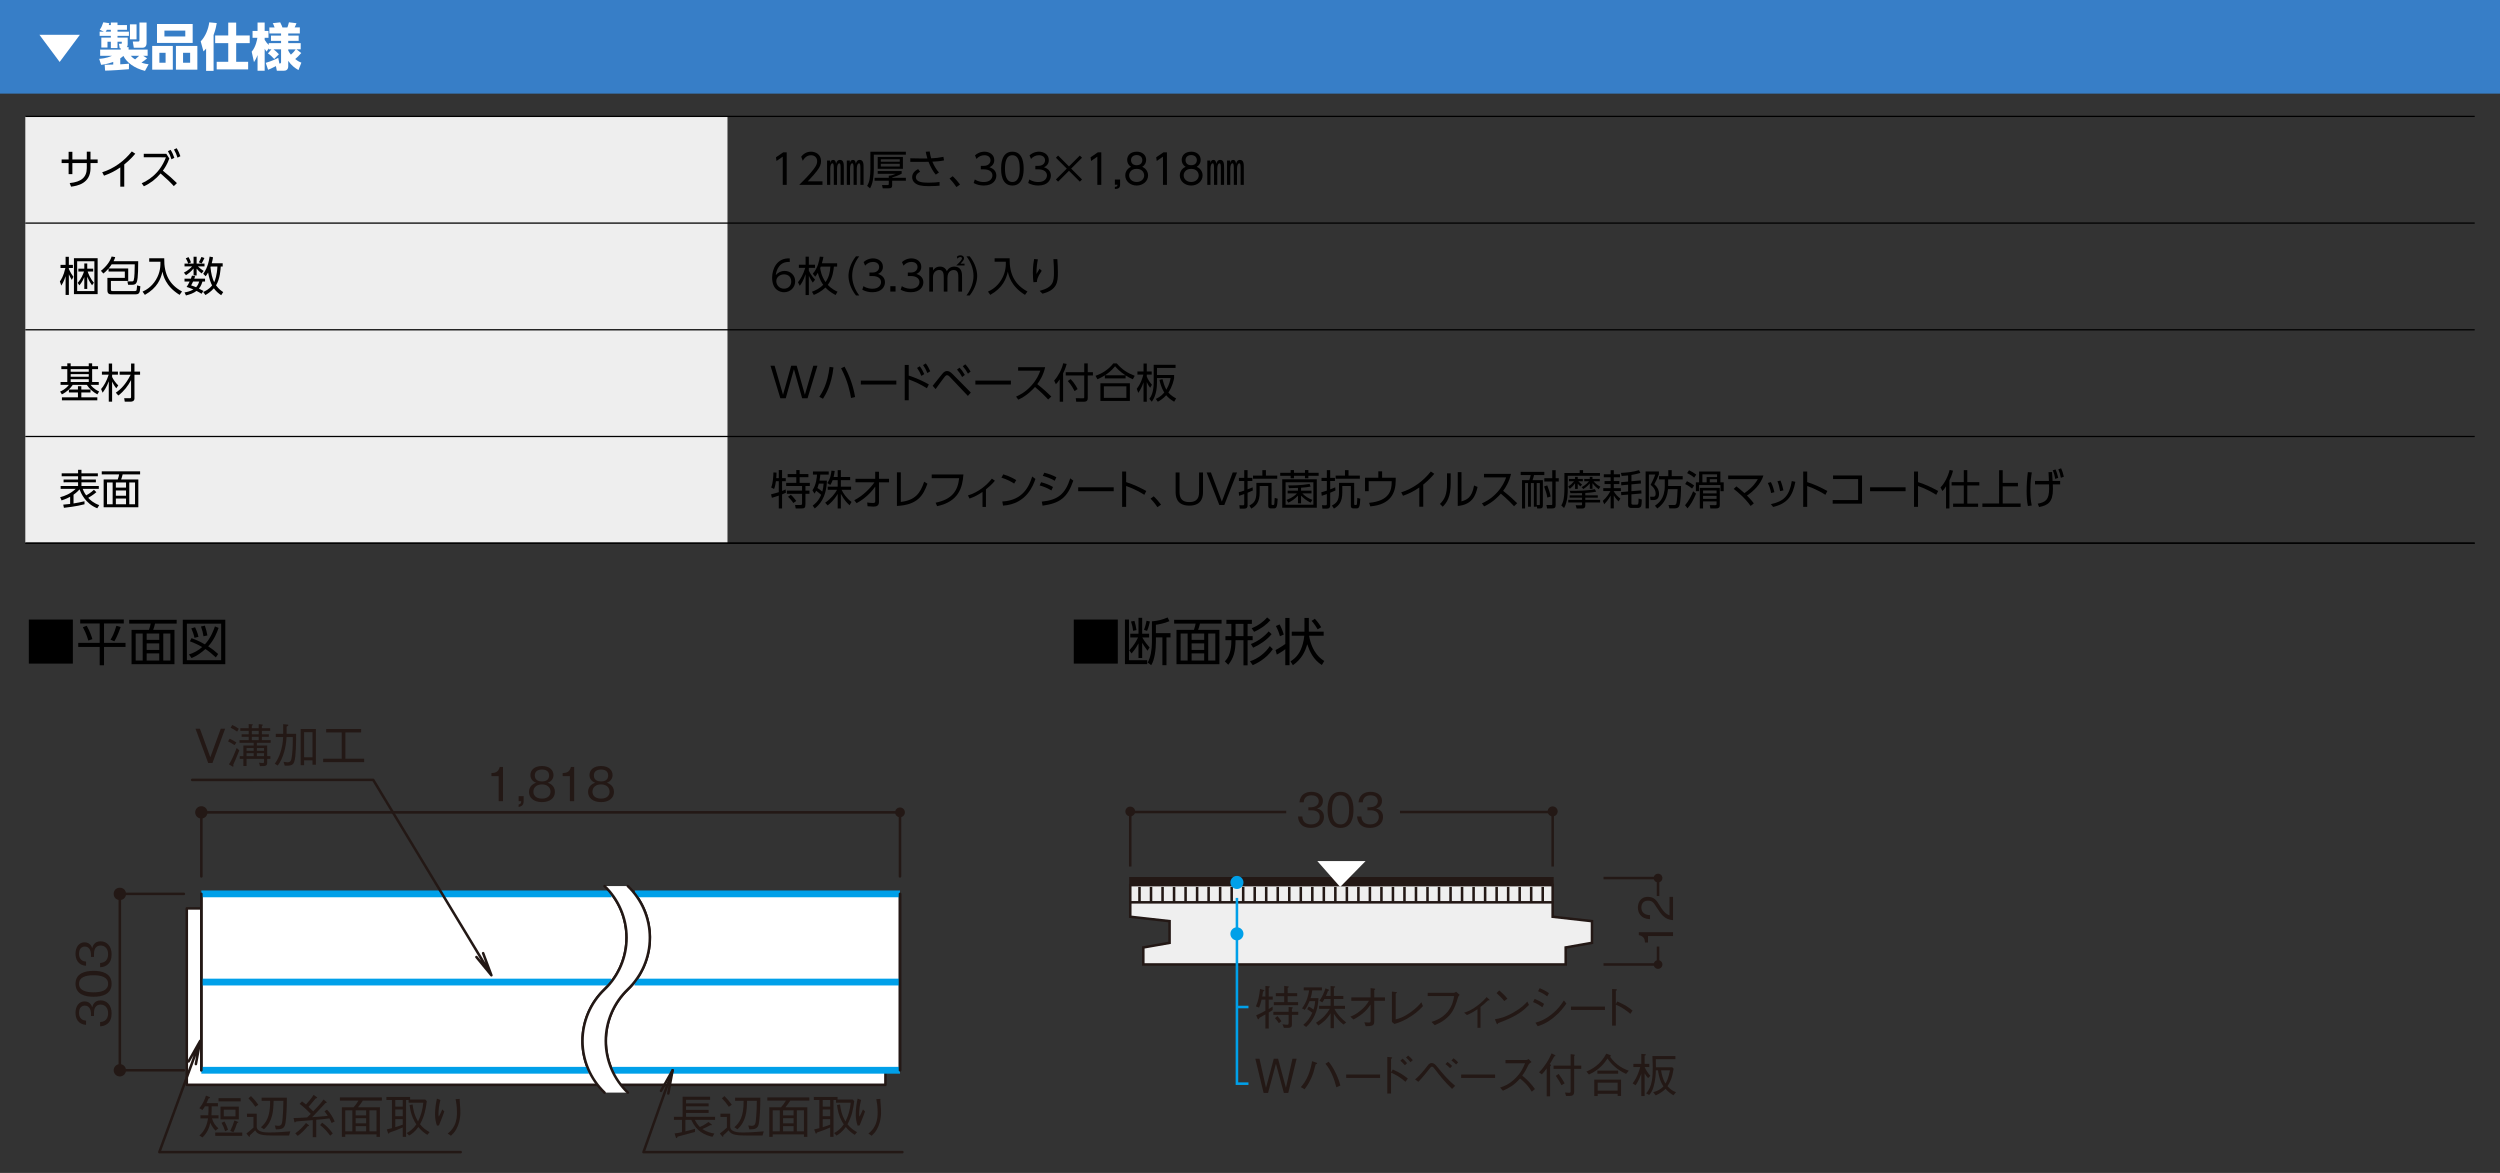 <?xml version="1.0" encoding="utf-8"?>
<!-- Generator: Adobe Illustrator 25.4.8, SVG Export Plug-In . SVG Version: 6.00 Build 0)  -->
<svg version="1.1" id="レイヤー_1" xmlns="http://www.w3.org/2000/svg" xmlns:xlink="http://www.w3.org/1999/xlink" x="0px"
	 y="0px" viewBox="0 0 1200 563" style="enable-background:new 0 0 1200 563;" xml:space="preserve">
<rect x="0" y="0" width="1200" height="563" fill="#333333" stroke="none"/>
<style type="text/css">
	.st0{fill:#EEEEEE;}
	.st1{fill:#377EC7;}
	.st2{fill:#FFFFFF;}
	.st3{fill:none;stroke:#000000;stroke-width:0.607;stroke-miterlimit:10;}
	.st4{fill:none;stroke:#231815;stroke-width:1.227;stroke-linecap:round;stroke-linejoin:round;}
	.st5{fill:#231815;}
	.st6{fill:none;stroke:#00A0E9;stroke-width:3.273;stroke-linejoin:round;}
	.st7{fill:none;stroke:#231815;stroke-width:1.227;}
	.st8{fill:#EFEFEF;}
	.st9{fill:none;stroke:#231815;stroke-width:1.023;}
	.st10{fill:#00A0E9;}
	.st11{fill:none;stroke:#00A0E9;stroke-width:1.227;}
</style>
<rect x="12.146" y="55.87" class="st0" width="337.045" height="204.858"/>
<g>
	<rect class="st1" width="1200" height="44.939"/>
	<g>
		<path class="st2" d="M18.926,16.706h19.413l-9.707,13.041L18.926,16.706z"/>
		<path class="st2" d="M50.249,31.098c0.244,0,3.762-0.122,4.104-0.122v-1.246
			C51.519,30.755,49.589,31,48.539,31.122l-0.929-2.883c0.757-0.049,3.445-0.22,6.132-1.441h-5.667
			v-2.98h9.845v-0.684h-0.464l-0.391-2.15h1.124c0.171,0,0.269-0.024,0.269-0.22v-0.732h-2.052
			v3.029h-3.2v-3.029h-1.612v2.784h-2.956v-4.764h4.568v-0.83h-5.375v-2.028h2.003l-1.93-0.928
			c0.806-1.173,1.148-1.979,1.686-3.566l2.883,0.439c-0.073,0.269-0.098,0.342-0.269,0.903h1.002
			v-1.221h3.2v1.221h4.544v2.272h-4.544v0.879h5.472v2.028h-5.472v0.83h4.886v3.249
			c0,0.611-0.122,1.002-0.44,1.319h0.879v1.197h9.137v2.98H68.742l1.881,1.197
			c-0.733,0.635-1.441,1.221-2.736,2.052c1.612,0.586,2.492,0.684,3.445,0.806l-1.734,3.177
			c-5.252-1.271-8.941-4.251-10.358-7.183c-0.391,0.342-0.757,0.659-1.515,1.173v2.857
			c2.028-0.098,3.176-0.22,4.202-0.317l-0.049,2.663c-1.881,0.195-9.21,0.684-11.433,0.684
			L50.249,31.098z M53.205,15.193v-0.879H51.275c-0.22,0.464-0.415,0.708-0.562,0.879H53.205z
			 M62.366,11.676h3.176v7.207h-3.176V11.676z M62.806,26.798c0.391,0.464,0.733,0.879,2.052,1.71
			c0.464-0.391,1.148-0.978,1.93-1.71H62.806z M66.934,10.821h3.42v9.82
			c0,1.93-1.197,2.271-1.906,2.271h-4.226l-0.489-2.979h2.565c0.611,0,0.635-0.245,0.635-0.709
			V10.821z"/>
		<path class="st2" d="M82.955,22.034v11.408h-9.894v-11.408H82.955z M92.483,11.505v9.112h-17.125v-9.112H92.483
			z M76.506,25.332v4.788h2.98v-4.788H76.506z M78.924,14.681v2.834h10.016v-2.834H78.924z
			 M94.73,22.034v11.408H84.445v-11.408H94.73z M87.866,25.332v4.788h3.396v-4.788H87.866z"/>
		<path class="st2" d="M98.928,23.305c-0.586,0.708-0.806,0.928-1.271,1.368l-1.319-4.813
			c2.321-2.394,3.689-6.009,4.104-9.136l3.591,0.342c-0.171,1.05-0.513,3.127-1.515,5.741v17.197
			h-3.591V23.305z M109.554,10.846h3.811v6.181h6.498v3.664h-6.498v8.966h5.741v3.64h-15.097v-3.64
			h5.545v-8.966h-6.278v-3.664h6.278V10.846z"/>
		<path class="st2" d="M130.29,23.695h-1.294V23.158l-1.001,1.612c-0.318-0.367-0.391-0.465-0.953-1.368
			v10.553h-3.42v-7.523c-0.611,1.71-1.246,2.662-1.71,3.396l-1.1-5.008
			c2.028-2.346,2.59-5.888,2.736-6.67h-2.321v-3.298h2.394v-4.03h3.42v4.03h1.833v3.298h-1.833
			v0.978c0.416,0.757,1.295,1.856,1.955,2.468v-0.904h5.912v-1.075h-4.837v-2.516h4.837v-1.026h-5.619
			v-2.907h2.516c-0.488-1.344-0.684-1.71-0.879-2.052l3.567-0.391
			c0.66,1.221,0.977,2.149,1.075,2.442h2.37c0.098-0.244,0.464-1.148,0.757-2.467l3.616,0.439
			c-0.122,0.342-0.416,1.124-0.879,2.027h2.492v2.907h-5.57v1.026h5.008v2.516h-5.008v1.075h5.985
			v3.005h-2.027l2.296,1.759c-1.49,1.637-1.784,1.954-2.907,2.883
			c1.441,1.148,2.174,1.441,2.956,1.734l-1.393,3.566c-1.734-1.001-3.322-2.149-4.91-4.422v2.541
			c0,1.881-1.222,2.198-2.15,2.198h-3.322l-0.44-2.223c-2.125,1.124-3.151,1.515-3.762,1.759
			l-1.124-3.322c0.709-0.22,3.176-0.929,6.01-2.394l0.513,2.711c0.464,0,0.831,0,0.831-0.708v-6.083
			h-3.615c1.026,0.757,1.612,1.319,2.589,2.345l-2.272,2.272c-0.782-0.929-2.052-2.076-3.005-2.688
			L130.29,23.695z M138.352,24.232c0.195,0.465,0.611,1.173,1.27,2.004
			c1.222-1.051,1.784-1.784,2.321-2.541h-3.591V24.232z"/>
	</g>
</g>
<g>
	<path d="M46.87,76.552v1.705h-3.429v2.518c0,7.294-6.363,8.463-9.336,8.82l-0.654-1.725
		c5.609-0.535,8.206-2.814,8.206-7.176v-2.438h-6.918v5.332h-1.804v-5.332h-3.35v-1.705h3.35v-3.687
		h1.804v3.687h6.918v-3.766h1.784v3.766H46.87z"/>
	<path d="M59.64,89.595H57.737v-9.237c-2.695,1.884-5.272,3.072-7.81,3.965l-0.872-1.646
		c5.649-1.764,10.525-5.352,14.212-9.989l1.665,1.09c-0.872,1.03-2.517,2.953-5.292,5.173V89.595z"
		/>
	<path d="M81.272,76.076c-0.971,2.775-2.259,4.698-3.112,5.848c2.993,2.398,4.698,3.925,6.759,5.966
		l-1.487,1.447c-1.804-1.982-3.231-3.35-6.343-6.065c-2.2,2.616-4.916,4.737-8.027,6.145
		l-1.051-1.467c1.764-0.753,8.483-3.845,11.635-12.447H69.003v-1.686H79.825L81.272,76.076z
		 M81.887,71.934c0.793,1.209,1.229,2.24,1.804,3.826l-1.388,0.713
		c-0.555-1.764-0.872-2.438-1.705-3.904L81.887,71.934z M84.8,71.141
		c0.912,1.467,1.368,2.656,1.784,3.846l-1.387,0.693c-0.515-1.605-0.833-2.418-1.705-3.904
		L84.8,71.141z"/>
</g>
<g>
	<path d="M375.955,73.123h1.665v15.619h-1.903V75.204l-2.993,2.062l-0.258-1.764L375.955,73.123z"/>
	<path d="M394.789,87.037v1.705h-11.179c1.249-1.229,3.37-3.29,5.451-5.709
		c2.378-2.755,3.171-4.062,3.171-5.668c0-1.884-1.407-2.854-2.934-2.854
		c-2.458,0-3.607,2.062-3.964,2.695l-0.753-1.981c1.169-1.547,2.795-2.419,4.717-2.419
		c1.982,0,4.797,1.13,4.797,4.539c0,1.507-0.456,2.756-2.042,4.797
		c-0.833,1.07-2.101,2.597-4.321,4.896H394.789z"/>
	<path d="M398.44,78.297c0.238-0.853,0.535-1.547,1.467-1.547c1.149,0,1.328,1.269,1.387,1.863
		c0.317-1.011,0.733-1.863,1.883-1.863c1.863,0,1.863,2.042,1.863,3.647v8.345h-1.546v-7.869
		c0-1.388-0.02-2.478-0.634-2.478c-0.337,0-1.09,0.356-1.09,2.934v7.413h-1.546v-7.85
		c0-1.09,0-2.517-0.634-2.517c-0.515,0-1.07,0.713-1.07,2.576v7.79h-1.526v-11.675h1.447V78.297z
		 M407.915,78.297c0.238-0.853,0.535-1.547,1.486-1.547c1.13,0,1.328,1.269,1.388,1.863
		c0.297-1.011,0.733-1.863,1.863-1.863c1.863,0,1.863,2.042,1.863,3.647v8.345h-1.526v-7.869
		c0-1.744-0.139-2.478-0.634-2.478c-0.337,0-1.11,0.356-1.11,2.934v7.413h-1.526v-7.85
		c0-1.09,0-2.517-0.634-2.517c-0.535,0-1.07,0.713-1.07,2.576v7.79h-1.546v-11.675h1.447V78.297z"/>
	<path d="M434.818,72.846v1.388h-15.381v7.155c0,0.516-0.06,2.576-0.396,4.737
		c-0.357,2.299-1.07,3.627-1.427,4.281l-1.388-1.189c0.654-1.11,1.031-2.141,1.209-3.429
		c0.218-1.467,0.356-2.953,0.356-4.4V72.846H434.818z M434.818,85.353v1.388h-6.581v2.2
		c0,0.932-0.277,1.467-1.823,1.467h-2.696l-0.357-1.566h2.597c0.575,0,0.654-0.178,0.654-0.594v-1.507
		h-6.819v-1.388h6.819V84.342c1.169,0,2.259-0.456,3.33-0.912h-8.642v-1.308h11.497v1.249
		c-1.447,0.792-3.191,1.446-4.559,1.804v0.178H434.818z M433.391,81.012H421.3v-5.688h12.091V81.012z
		 M431.885,76.434h-9.098v1.209h9.098V76.434z M431.885,78.613h-9.098v1.309h9.098V78.613z"/>
	<path d="M449.175,83.826c-1.169-1.308-2.418-3.448-3.489-6.164c-1.209,0.02-2.735,0.04-3.032,0.04
		h-5.708v-1.725l5.788,0.099c0.833,0.021,1.903,0,2.398-0.02c-0.396-1.288-0.694-2.735-0.773-3.211
		l1.883-0.139c0.178,1.209,0.456,2.497,0.713,3.29c2.022-0.06,3.885-0.297,5.867-0.714
		l0.317,1.705c-2.161,0.456-3.865,0.535-5.609,0.614c0.833,2.002,1.982,3.925,3.171,5.193
		L449.175,83.826z M441.663,82.459c-1.942,0.951-2.042,2.181-2.042,2.557
		c0,2.418,3.211,2.676,6.045,2.676c2.577,0,4.083-0.178,5.312-0.337l0.02,1.765
		c-0.714,0.079-2.458,0.237-5.173,0.237c-3.469,0-5.431-0.396-6.819-1.645
		c-0.792-0.714-1.169-1.686-1.169-2.677c0-1.446,0.853-2.874,2.874-3.864L441.663,82.459z"/>
	<path d="M459.073,89.793c-1.408-2.121-2.636-3.409-3.291-4.104l1.506-1.109
		c1.289,1.188,2.696,2.854,3.528,3.983L459.073,89.793z"/>
	<path d="M467.916,86.126c1.843,1.249,3.766,1.249,4.321,1.249c3.072,0,4.123-1.784,4.123-3.191
		c0-1.665-1.427-2.895-4.123-2.895h-1.447v-1.685h1.467c2.299,0,3.191-1.447,3.191-2.656
		c0-1.526-1.209-2.438-2.934-2.438c-1.526,0-2.795,0.634-3.806,1.784l-0.714-1.725
		c2.022-1.765,4.063-1.765,4.52-1.765c2.26,0,4.737,1.289,4.737,4.044
		c0,0.654-0.119,2.458-2.319,3.429c2.082,0.674,3.31,2.022,3.31,4.044
		c0,1.962-1.467,4.737-6.025,4.737c-1.764,0-3.31-0.377-4.856-1.209L467.916,86.126z"/>
	<path d="M480.527,80.933c0-1.565,0-8.127,5.411-8.127s5.411,6.562,5.411,8.127s0,8.127-5.411,8.127
		S480.527,82.519,480.527,80.933z M489.486,80.933c0-2.597-0.396-6.422-3.548-6.422
		c-3.112,0-3.548,3.727-3.548,6.422c0,2.795,0.476,6.422,3.548,6.422
		C489.05,87.354,489.486,83.608,489.486,80.933z"/>
	<path d="M494.088,86.126c1.843,1.249,3.766,1.249,4.321,1.249c3.072,0,4.123-1.784,4.123-3.191
		c0-1.665-1.427-2.895-4.123-2.895h-1.447v-1.685h1.467c2.299,0,3.191-1.447,3.191-2.656
		c0-1.526-1.209-2.438-2.934-2.438c-1.526,0-2.795,0.634-3.806,1.784l-0.714-1.725
		c2.022-1.765,4.063-1.765,4.52-1.765c2.26,0,4.737,1.289,4.737,4.044
		c0,0.654-0.119,2.458-2.319,3.429c2.082,0.674,3.31,2.022,3.31,4.044
		c0,1.962-1.467,4.737-6.025,4.737c-1.764,0-3.31-0.377-4.856-1.209L494.088,86.126z"/>
	<path d="M518.313,74.669l1.05,1.051l-5.213,5.213l5.213,5.213l-1.05,1.051l-5.213-5.213
		l-5.213,5.213l-1.051-1.051l5.213-5.213l-5.213-5.213l1.051-1.051l5.213,5.213L518.313,74.669z"/>
	<path d="M526.96,73.123h1.665v15.619h-1.903V75.204l-2.993,2.062l-0.258-1.764L526.96,73.123z"/>
	<path d="M537.648,86.165v2.398c0,1.605-0.714,2.102-2.518,2.181v-1.051
		c1.15-0.039,1.229-0.456,1.249-1.011h-1.249v-2.518H537.648z"/>
	<path d="M551.069,84.223c0,2.814-2.518,4.837-5.471,4.837c-2.954,0-5.471-2.022-5.471-4.837
		c0-2.358,1.645-3.687,2.814-4.182c-1.229-0.635-1.903-1.923-1.903-3.271
		c0-2.141,1.566-3.965,4.658-3.965c2.478,0,4.46,1.526,4.46,3.944c0,1.368-0.674,2.656-1.903,3.291
		C549.582,80.636,551.069,81.983,551.069,84.223z M549.206,84.203c0-1.17-0.793-3.151-3.607-3.151
		c-2.834,0-3.607,1.981-3.607,3.151c0,1.744,1.486,3.151,3.607,3.151
		C547.719,87.354,549.206,85.947,549.206,84.203z M548.313,76.869c0-1.605-1.269-2.438-2.715-2.438
		s-2.715,0.832-2.715,2.438c0,0.773,0.396,2.438,2.715,2.438
		C547.917,79.308,548.313,77.643,548.313,76.869z"/>
	<path d="M558.466,73.123h1.665v15.619h-1.903V75.204l-2.993,2.062l-0.258-1.764L558.466,73.123z"/>
	<path d="M577.241,84.223c0,2.814-2.517,4.837-5.471,4.837c-2.953,0-5.47-2.022-5.47-4.837
		c0-2.358,1.645-3.687,2.814-4.182c-1.229-0.635-1.903-1.923-1.903-3.271
		c0-2.141,1.566-3.965,4.658-3.965c2.478,0,4.46,1.526,4.46,3.944c0,1.368-0.674,2.656-1.903,3.291
		C575.755,80.636,577.241,81.983,577.241,84.223z M575.379,84.203c0-1.17-0.793-3.151-3.608-3.151
		c-2.834,0-3.607,1.981-3.607,3.151c0,1.744,1.486,3.151,3.607,3.151
		C573.892,87.354,575.379,85.947,575.379,84.203z M574.486,76.869c0-1.605-1.269-2.438-2.716-2.438
		c-1.446,0-2.715,0.832-2.715,2.438c0,0.773,0.396,2.438,2.715,2.438
		C574.09,79.308,574.486,77.643,574.486,76.869z"/>
	<path d="M580.953,78.297c0.237-0.853,0.535-1.547,1.467-1.547c1.149,0,1.328,1.269,1.388,1.863
		c0.316-1.011,0.733-1.863,1.883-1.863c1.863,0,1.863,2.042,1.863,3.647v8.345h-1.546v-7.869
		c0-1.388-0.021-2.478-0.635-2.478c-0.337,0-1.09,0.356-1.09,2.934v7.413h-1.546v-7.85
		c0-1.09,0-2.517-0.635-2.517c-0.516,0-1.07,0.713-1.07,2.576v7.79h-1.526v-11.675h1.447V78.297z
		 M590.428,78.297c0.237-0.853,0.535-1.547,1.486-1.547c1.13,0,1.328,1.269,1.388,1.863
		c0.297-1.011,0.733-1.863,1.863-1.863c1.863,0,1.863,2.042,1.863,3.647v8.345h-1.526v-7.869
		c0-1.744-0.139-2.478-0.635-2.478c-0.337,0-1.109,0.356-1.109,2.934v7.413h-1.526v-7.85
		c0-1.09,0-2.517-0.635-2.517c-0.535,0-1.07,0.713-1.07,2.576v7.79h-1.546v-11.675h1.447V78.297z"/>
</g>
<g>
	<path d="M34.461,134.367c-0.416-0.693-0.753-1.288-1.407-2.715v9.91h-1.566v-8.979
		c-0.119,0.356-0.872,2.735-2.061,4.499l-0.694-1.982c0.555-0.772,1.725-2.418,2.656-6.462H29.05
		v-1.506h2.438v-3.865h1.566v3.865h1.942v1.506h-1.942v0.456c0.793,1.784,1.546,2.914,2.181,3.786
		L34.461,134.367z M46.869,123.922v17.264H35.492v-17.264H46.869z M45.303,125.408h-8.265v14.311h8.265
		V125.408z M44.193,136.944c-1.348-1.883-2.002-3.33-2.319-4.162v5.906H40.467v-5.669
		c-0.297,0.714-0.971,2.26-2.339,3.944l-0.852-1.169c1.764-1.942,2.616-4.183,3.052-5.471h-2.715
		v-1.368h2.854v-2.478h1.408v2.478h2.854v1.368h-2.656c0.258,0.753,1.11,3.25,2.993,5.371
		L44.193,136.944z"/>
	<path d="M61.543,128.857v5.985h-8.305v4.163c0,0.595,0.277,0.713,0.951,0.713h10.347
		c0.892,0,0.991-0.356,1.031-0.495c0.08-0.277,0.218-1.883,0.238-2.24l1.566,0.437
		c-0.218,3.191-0.456,3.865-2.438,3.865H53.813c-1.308,0-2.259-0.158-2.259-2.002v-5.907h8.364v-3.032
		H52.108v-1.447c-1.07,1.249-1.863,1.884-2.498,2.398l-1.169-1.308
		c2.854-2.26,4.479-4.758,5.134-6.858l1.725,0.277c-0.159,0.575-0.297,1.031-0.793,1.963h11.833
		c0,7.908-0.416,9.672-0.931,10.485c-0.297,0.476-0.813,0.852-1.943,0.852h-1.962l-0.357-1.645
		l2.062,0.02c0.396,0,0.773,0,0.971-0.555c0.416-1.249,0.456-4.916,0.496-7.632H53.595
		c-0.654,0.991-1.229,1.686-1.467,1.963H61.543z"/>
	<path d="M78.834,123.981c-0.159,7.77,2.616,12.745,8.543,15.936l-1.169,1.626
		c-6.878-4.202-7.909-9.554-8.226-11.18c-0.793,3.449-2.398,7.771-8.444,11.18l-1.11-1.566
		c1.269-0.595,4.182-1.981,6.402-5.648c2.22-3.647,2.2-7.017,2.18-8.682h-5.391v-1.665H78.834z"/>
	<path d="M88.573,127.866v-1.328h4.341v-3.29h1.467v3.29h3.786v1.328h-3.151
		c0.872,0.912,1.585,1.427,2.735,2.181l-0.971,1.209c-1.05-0.833-1.585-1.349-2.398-2.319v3.271
		h-1.467v-3.33c-1.328,1.586-2.418,2.418-3.647,3.211l-0.991-1.229
		c1.903-0.932,3.429-2.398,3.924-2.993H88.573z M93.687,132.604
		c-0.238,0.674-0.317,0.872-0.436,1.169h5.173v1.368h-1.229c-0.198,0.654-0.654,2.121-1.705,3.39
		c0.812,0.416,1.883,0.971,2.141,1.109l-0.872,1.368c-0.595-0.357-1.051-0.654-2.418-1.368
		c-1.467,1.13-3.271,1.725-5.074,2.181l-0.693-1.447c0.674-0.119,2.676-0.456,4.261-1.446
		c-1.922-0.793-2.656-1.012-3.271-1.189c0.456-0.654,0.853-1.229,1.467-2.597h-2.458v-1.368H91.625
		c0.277-0.772,0.396-1.13,0.515-1.486L93.687,132.604z M90.336,126.498
		c-0.079-0.257-0.476-1.427-1.169-2.497l1.328-0.595c0.654,1.09,0.971,1.963,1.189,2.557
		L90.336,126.498z M92.675,135.141c-0.535,1.169-0.693,1.427-0.951,1.843
		c0.773,0.258,1.546,0.516,2.418,0.893c0.932-1.031,1.289-2.121,1.487-2.735H92.675z M95.411,125.904
		c0.317-0.516,0.793-1.289,1.289-2.577l1.427,0.516c-0.634,1.467-1.11,2.2-1.368,2.576
		L95.411,125.904z M106.887,126.359v1.586h-0.932c-0.059,1.189-0.297,5.867-2.259,9.019
		c1.308,1.844,2.755,2.795,3.449,3.231l-0.971,1.506c-0.912-0.614-2.24-1.546-3.528-3.31
		c-1.546,1.783-3.191,2.735-4.043,3.23l-1.07-1.486c0.912-0.377,2.656-1.13,4.281-3.112
		c-0.595-1.07-1.447-3.35-1.922-6.224c-0.535,0.971-0.813,1.348-1.169,1.804l-1.189-1.17
		c0.654-0.872,2.339-3.151,3.092-8.265l1.625,0.316c-0.099,0.694-0.218,1.447-0.614,2.874H106.887z
		 M101.139,127.945c-0.02,0.06-0.079,0.218-0.099,0.298c0.218,2.854,0.912,5.529,1.764,7.215
		c0.416-0.853,1.348-3.291,1.546-7.513H101.139z"/>
</g>
<g>
	<path d="M379.086,125.745c-4.796-0.337-6.402,3.647-6.719,6.323c1.031-1.269,2.577-2.042,4.202-2.042
		c2.735,0,5.114,1.963,5.114,4.995c0,3.013-2.359,5.253-5.332,5.253c-2.24,0-5.728-1.388-5.728-7.017
		c0-4.202,2.339-9.574,8.463-9.217V125.745z M376.391,131.691c-1.665,0-3.766,1.051-3.766,3.251
		c0,1.863,1.447,3.627,3.687,3.627c2.161,0,3.489-1.565,3.489-3.409
		C379.8,131.949,377.084,131.691,376.391,131.691z"/>
	<path d="M390.131,135.636c-0.496-0.713-1.09-1.565-1.883-3.25v9.236h-1.566v-10.05
		c-0.991,3.053-1.962,4.52-2.795,5.609l-0.852-1.704c1.149-1.486,2.458-3.509,3.488-6.897h-3.072
		v-1.507h3.231v-3.885h1.566v3.885h2.953v1.507h-2.953v1.327c0.257,0.556,1.169,2.438,2.993,4.361
		L390.131,135.636z M401.825,126.38v1.585h-1.566c-0.119,1.368-0.456,5.491-2.914,8.781
		c1.962,2.081,3.865,2.914,4.658,3.271l-0.932,1.605c-2.498-1.368-3.806-2.478-4.856-3.607
		c-2.042,1.982-4.281,3.013-5.589,3.548l-0.892-1.526c1.467-0.555,3.508-1.427,5.411-3.33
		c-0.496-0.674-1.764-2.458-2.577-5.768c-0.496,0.912-0.872,1.367-1.269,1.863l-1.149-1.428
		c2.537-2.854,3.131-6.561,3.35-8.186l1.725,0.119c-0.139,0.812-0.238,1.427-0.714,3.072H401.825z
		 M393.976,127.965c-0.119,0.298-0.198,0.496-0.277,0.694c0.139,1.09,0.535,3.785,2.557,6.739
		c1.565-2.141,2.2-4.797,2.319-7.434H393.976z"/>
	<path d="M410.867,141.82c-2.874-3.627-3.587-7.255-3.587-9.396s0.713-5.768,3.587-9.396h1.566
		c-2.081,2.696-3.389,5.967-3.389,9.396c0,0.793,0,4.976,3.389,9.396H410.867z"/>
	<path d="M414.461,137.341c1.843,1.249,3.766,1.249,4.321,1.249c3.072,0,4.123-1.784,4.123-3.191
		c0-1.665-1.427-2.895-4.123-2.895h-1.447v-1.685h1.467c2.299,0,3.191-1.447,3.191-2.656
		c0-1.526-1.209-2.438-2.934-2.438c-1.526,0-2.795,0.634-3.806,1.784l-0.714-1.725
		c2.022-1.765,4.063-1.765,4.52-1.765c2.26,0,4.737,1.289,4.737,4.044
		c0,0.654-0.119,2.458-2.319,3.429c2.082,0.674,3.31,2.022,3.31,4.044
		c0,1.962-1.467,4.737-6.025,4.737c-1.764,0-3.31-0.377-4.856-1.209L414.461,137.341z"/>
	<path d="M429.867,137.38v2.577h-2.518v-2.577H429.867z"/>
	<path d="M432.881,137.341c1.843,1.249,3.766,1.249,4.321,1.249c3.072,0,4.123-1.784,4.123-3.191
		c0-1.665-1.427-2.895-4.123-2.895h-1.447v-1.685h1.467c2.299,0,3.191-1.447,3.191-2.656
		c0-1.526-1.209-2.438-2.934-2.438c-1.526,0-2.795,0.634-3.806,1.784l-0.714-1.725
		c2.022-1.765,4.063-1.765,4.52-1.765c2.26,0,4.737,1.289,4.737,4.044
		c0,0.654-0.119,2.458-2.319,3.429c2.082,0.674,3.31,2.022,3.31,4.044
		c0,1.962-1.466,4.737-6.025,4.737c-1.764,0-3.31-0.377-4.856-1.209L432.881,137.341z"/>
	<path d="M453.004,139.957v-6.739c0-1.744-0.179-3.627-2.161-3.627c-1.169,0-3.013,0.753-3.013,3.528
		v6.838h-1.784v-11.675h1.784v1.566c0.317-0.477,1.269-1.884,3.35-1.884c0.436,0,2.398,0,3.291,2.181
		c0.713-1.269,1.863-2.181,3.667-2.181c0.912,0,2.795,0.317,3.409,2.498
		c0.179,0.595,0.238,1.229,0.238,2.576v6.918h-1.784v-6.72c0-1.467,0-3.627-2.22-3.627
		c-0.634,0-3.013,0.218-3.013,3.885v6.462H453.004z M462.974,126.558v0.853h-3.964
		c1.328-1.269,2.735-2.597,2.735-3.409c0-0.218-0.158-0.614-0.753-0.614c-0.139,0-0.853,0-1.407,0.772
		l-0.317-0.892c0.654-0.733,1.546-0.733,1.725-0.733c0.932,0,1.724,0.516,1.724,1.447
		c0,0.416-0.079,0.991-1.685,2.576H462.974z"/>
	<path d="M463.891,141.82c3.39-4.42,3.39-8.603,3.39-9.396c0-3.429-1.308-6.699-3.39-9.396h1.566
		c2.874,3.628,3.588,7.255,3.588,9.396s-0.714,5.769-3.588,9.396H463.891z"/>
	<path d="M484.628,123.981c-0.159,7.77,2.616,12.745,8.543,15.936l-1.169,1.626
		c-6.878-4.202-7.909-9.554-8.226-11.18c-0.793,3.449-2.398,7.771-8.444,11.18l-1.11-1.566
		c1.269-0.595,4.182-1.981,6.402-5.648c2.22-3.647,2.2-7.017,2.18-8.682h-5.391v-1.665H484.628z"/>
	<path d="M498.191,124.496c-0.337,1.665-0.694,3.747-0.694,7.037c0.258-0.476,0.813-1.467,1.506-2.537
		l1.031,0.991c-2.279,3.271-2.299,4.559-2.319,5.371l-1.665,0.1
		c-0.099-0.773-0.277-2.379-0.277-4.56c0-3.25,0.396-5.431,0.614-6.58L498.191,124.496z
		 M507.527,124.397c0.158,2.141,0.257,4.381,0.257,6.521c0,4.261-0.218,8.245-7.393,10.049
		l-1.368-1.348c6.739-1.764,6.878-4.52,6.878-9.157c0-1.863-0.04-2.398-0.258-6.065H507.527z"/>
</g>
<g>
	<path d="M47.067,177.178h-2.834v6.185h3.171v1.368h-3.905c1.487,1.981,3.37,2.854,4.083,3.19
		l-0.853,1.388c-2.18-1.229-3.727-2.576-5.054-4.578h-6.759c-1.189,1.823-2.914,3.429-5.213,4.578
		l-0.853-1.348c0.634-0.277,2.755-1.209,4.202-3.23h-3.984v-1.368h3.231v-6.185h-2.854v-1.387h2.854
		v-1.388h1.625v1.388h8.682v-1.388h1.625v1.388h2.834V177.178z M37.415,190.716v-2.319h-4.341v-1.407h4.341
		v-1.625h1.625v1.625h4.4v1.407h-4.4v2.319h7.67v1.428H29.724v-1.428H37.415z M42.607,177.178h-8.682
		v1.249h8.682V177.178z M42.607,179.576h-8.682v1.269h8.682V179.576z M42.607,182.015h-8.682v1.348
		h8.682V182.015z"/>
	<path d="M55.795,186.375c-1.13-1.407-1.883-2.993-1.982-3.23v9.652h-1.605v-9.791
		c-1.05,2.913-2.339,4.657-2.953,5.49l-0.733-1.764c1.209-1.27,2.794-4.044,3.647-6.898h-3.25
		v-1.467h3.29v-3.885h1.605v3.885h2.795v1.467h-2.795v1.13c0.476,0.991,1.526,2.695,2.954,4.044
		L55.795,186.375z M55.597,188.496c2.22-1.526,4.737-3.885,7.116-8.622h-5.292v-1.507h5.491v-3.885h1.625
		v3.885h2.696v1.507h-2.696v11.357c0,1.328-1.129,1.565-1.724,1.565h-2.934l-0.277-1.665l2.596,0.021
		c0.516,0,0.714-0.06,0.714-0.635v-8.087c-1.506,2.874-3.528,5.451-6.125,7.413L55.597,188.496z"/>
</g>
<g>
	<path d="M377.164,191.172h-2.597l-4.737-15.619h1.982l4.043,13.954l3.925-13.954h2.636l3.925,13.954
		l4.043-13.954h1.982l-4.737,15.619h-2.597l-3.944-13.954L377.164,191.172z"/>
	<path d="M400.064,176.365c-0.971,8.523-3.667,12.845-5.034,15.045l-1.745-0.932
		c1.229-1.903,4.004-6.145,4.896-14.391L400.064,176.365z M408.508,191.053
		c-0.456-2.597-1.467-8.027-4.777-14.271l1.665-0.792c1.744,3.23,3.984,8.126,5.054,14.588
		L408.508,191.053z"/>
	<path d="M430.239,182.688v1.883h-17.046v-1.883H430.239z"/>
	<path d="M444.912,186.355c-3.508-2.081-5.272-2.974-8.721-4.242v10.01h-1.923v-16.947h1.923v5.095
		c3.468,1.109,6.739,2.616,9.653,4.241L444.912,186.355z M441.503,175.811
		c0.951,1.249,1.566,2.478,2.141,3.766l-1.388,0.853c-0.614-1.546-1.11-2.438-2.062-3.825
		L441.503,175.811z M444.377,174.442c0.872,1.11,1.447,2.2,2.141,3.767l-1.388,0.853
		c-0.634-1.605-1.09-2.398-2.061-3.826L444.377,174.442z"/>
	<path d="M447.673,185.186c0.753-0.911,3.964-4.955,4.658-5.768c0.892-1.07,1.546-1.328,2.24-1.328
		c0.932,0,1.725,0.495,2.716,1.507l8.701,8.82l-1.407,1.625l-8.761-9.257
		c-0.278-0.297-0.753-0.693-1.269-0.693c-0.377,0-0.714,0.317-0.952,0.575
		c-0.575,0.674-1.368,1.764-4.519,6.104L447.673,185.186z M460.557,176.484
		c1.071,1.09,1.665,1.982,2.577,3.488l-1.289,1.011c-0.812-1.506-1.407-2.358-2.478-3.567
		L460.557,176.484z M463.332,174.859c1.03,1.05,1.724,2.081,2.557,3.488l-1.269,1.011
		c-0.872-1.546-1.368-2.279-2.478-3.567L463.332,174.859z"/>
	<path d="M485.221,182.688v1.883h-17.046v-1.883H485.221z"/>
	<path d="M501.68,176.246c-0.932,3.945-2.518,6.423-3.786,8.146c3.429,2.735,5.253,4.48,6.739,5.947
		l-1.506,1.427c-2.795-3.053-5.688-5.49-6.323-6.025c-0.971,1.07-3.707,4.143-8.028,6.104
		l-1.07-1.467c1.645-0.714,4.5-2.121,7.413-5.352c2.478-2.755,3.489-5.114,4.222-7.096h-10.644
		v-1.686H501.68z"/>
	<path d="M510.288,192.837h-1.625v-10.763c-0.812,1.269-1.348,1.843-1.843,2.358l-0.833-1.744
		c1.784-1.942,3.727-5.352,4.341-8.325l1.685,0.317c-0.238,0.812-0.615,2.279-1.725,4.539V192.837z
		 M522.121,174.442v4.202h2.478v1.586h-2.478v10.783c0,0.892-0.198,1.823-1.903,1.823h-3.627
		l-0.238-1.705l3.567,0.04c0.337,0,0.516-0.079,0.516-0.555v-10.387h-8.88v-1.586h8.88v-4.202
		H522.121z M515.798,187.723c-0.297-0.574-1.566-3.052-3.271-4.836l1.388-0.932
		c1.962,2.021,3.013,4.162,3.33,4.797L515.798,187.723z"/>
	<path d="M543.752,182.054c-1.724-0.753-2.596-1.288-3.469-1.862v1.446h-9.95v-1.486
		c-1.308,0.832-2.141,1.288-3.548,1.902l-0.951-1.665c3.191-1.09,6.402-3.131,8.562-5.966h1.645
		c2.617,3.072,5.173,4.618,8.642,5.966L543.752,182.054z M542.345,183.957v8.503h-14.152v-8.503H542.345
		z M540.66,185.443h-10.803v5.53h10.803V185.443z M540.204,180.132
		c-2.874-1.923-4.123-3.33-4.955-4.321c-1.863,2.319-3.905,3.706-4.856,4.321H540.204z"/>
	<path d="M552.063,186.138c-0.436-0.595-1.05-1.447-1.605-2.756v9.436h-1.566v-9.316
		c-0.812,2.418-1.645,3.786-2.517,5.074l-0.733-1.962c2.081-2.597,2.914-5.729,3.151-6.818h-2.834
		v-1.507h2.933v-3.806h1.566v3.806h2.359v1.507h-2.359v0.99c0.575,1.447,1.447,2.756,2.478,3.905
		L552.063,186.138z M555.354,183.521c0,5.828-1.824,8.365-2.498,9.316l-1.169-1.388
		c0.694-0.951,2.082-2.874,2.082-8.047v-8.306h10.505v1.526H555.354v3.37h8.226v1.467
		c-0.198,1.011-0.812,4.103-2.775,6.957c1.249,1.506,3.132,2.517,3.727,2.834l-0.932,1.586
		c-1.804-1.07-2.894-2.002-3.826-3.112c-1.625,1.824-3.271,2.716-4.023,3.112l-0.971-1.368
		c0.793-0.337,2.418-1.07,4.063-3.032c-1.368-2.279-1.962-4.52-2.299-6.085l1.447-0.337
		c0.436,1.625,0.971,3.488,1.863,5.034c1.407-2.358,1.843-4.519,2.042-5.569H555.354V183.521z"/>
</g>
<g>
	<path d="M46.691,243.973c-5.788-2.239-7.929-7.492-8.503-9.078c-0.396,0.437-1.288,1.428-2.894,2.577
		v4.182c1.764-0.277,3.508-0.614,5.253-1.05l0.02,1.446c-3.687,1.031-9.335,1.646-9.891,1.705
		l-0.317-1.526c0.773-0.06,1.467-0.119,3.31-0.337v-3.429c-0.694,0.376-1.824,0.971-4.103,1.744
		l-0.694-1.546c2.339-0.615,4.896-1.626,7.473-4.004h-7.235v-1.388h8.365v-1.765H30.517v-1.328h6.958
		v-1.565h-7.869v-1.407h7.869v-1.685h1.625v1.685h7.869v1.407h-7.869v1.565h6.918v1.328h-6.918v1.765
		h8.325v1.388h-7.73c0.179,0.495,0.595,1.665,1.665,3.131c0.337-0.178,2.26-1.248,3.727-2.695
		l1.169,1.149c-1.308,1.189-3.449,2.458-3.905,2.735c1.05,1.07,2.299,2.359,5.272,3.489
		L46.691,243.973z"/>
	<path d="M67.252,227.72h-8.384c-0.258,1.09-0.416,1.605-0.733,2.438h8.265v13.32H49.75v-13.32h6.759
		c0.337-0.832,0.575-1.883,0.674-2.438h-8.345v-1.467h18.414V227.72z M54.071,231.585h-2.715v10.465
		h2.715V231.585z M60.493,231.585H55.617v2.457h4.876V231.585z M60.493,235.41H55.617v2.537h4.876
		V235.41z M60.493,239.295H55.617v2.755h4.876V239.295z M64.814,231.585h-2.755v10.465h2.755V231.585z"/>
</g>
<line class="st3" x1="12.146" y1="55.87" x2="1187.854" y2="55.87"/>
<line class="st3" x1="12.146" y1="107.085" x2="1187.854" y2="107.085"/>
<line class="st3" x1="12.146" y1="158.299" x2="1187.854" y2="158.299"/>
<g>
	<path d="M373.814,229.503v-3.865h1.586v3.865h1.764v1.486h-1.764v4.678
		c0.991-0.396,1.288-0.535,1.705-0.733l0.139,1.566c-0.496,0.237-0.971,0.476-1.843,0.812v6.759
		h-1.586v-6.184c-1.407,0.515-2.438,0.792-3.31,1.05l-0.396-1.665
		c1.962-0.476,3.013-0.812,3.707-1.03v-5.253h-1.368c-0.158,1.15-0.416,2.577-0.892,3.727l-1.388-0.733
		c0.892-2.181,1.031-5.411,1.07-7.215l1.487,0.079c0,0.575,0,1.348-0.119,2.656H373.814z
		 M383.824,225.638v1.903h4.202v1.525h-4.202v2.696h4.896v1.526h-2.101v2.2h1.922v1.526h-1.922v4.816
		c0,2.041-0.456,2.239-2.161,2.239h-2.517l-0.317-1.685l2.537,0.02c0.714,0,0.833-0.218,0.833-0.872
		v-4.519h-7.294v-1.526h7.294v-2.2h-7.631v-1.526h4.856v-2.696h-4.143v-1.525h4.143v-1.903H383.824z
		 M380.811,241.436c-0.991-1.447-1.923-2.379-2.557-2.993l1.348-0.951
		c1.011,0.892,2.081,2.22,2.596,2.953L380.811,241.436z"/>
	<path d="M389.975,235.351c1.903-2.775,2.141-6.541,2.181-7.552h-1.942v-1.507h7.571v1.507h-4.043
		c-0.06,0.634-0.099,1.387-0.376,2.894h3.548c-0.238,8.603-3.944,11.873-5.827,13.359l-0.991-1.368
		c0.773-0.555,2.735-1.981,4.063-5.173c-0.694-0.654-1.745-1.467-2.398-1.923
		c-0.396,0.753-0.535,0.972-0.812,1.348L389.975,235.351z M393.047,232.119
		c-0.238,0.912-0.456,1.526-0.674,2.141c0.595,0.357,1.745,1.15,2.319,1.686
		c0.436-1.507,0.555-2.716,0.634-3.826H393.047z M396.08,241.297c2.656-1.804,4.757-4.381,5.708-6.204
		h-4.479v-1.487h4.777v-3.151h-2.398c-0.436,1.209-0.792,1.744-1.149,2.319l-1.427-0.912
		c1.625-2.22,1.903-5.034,1.982-5.946l1.565,0.139c-0.099,0.754-0.218,1.626-0.515,2.895h1.942
		v-3.291h1.526v3.291h4.46v1.506h-4.46v3.151h4.916v1.487h-4.579
		c0.694,1.506,2.319,4.004,4.777,5.847l-0.912,1.586c-1.031-0.912-2.577-2.398-4.202-5.49v7.017
		h-1.526v-6.978c-1.764,3.093-3.845,4.777-4.816,5.53L396.08,241.297z"/>
	<path d="M410.635,231.505v-1.685h9.455v-3.39h1.824v3.39h4.816v1.685h-4.816v9.316
		c0,1.823-1.011,2.358-2.676,2.358c-0.713,0-1.209-0.04-2.814-0.179l-0.178-1.804
		c0.753,0.1,1.942,0.238,2.775,0.238c0.892,0,1.09-0.258,1.09-0.872v-6.978
		c-1.031,1.407-3.786,5.174-8.939,7.929l-1.13-1.427c4.123-1.982,7.948-6.046,9.712-8.583H410.635z"/>
	<path d="M432.385,240.92c6.739-0.773,9.375-4.044,11.199-9.692l1.585,0.951
		c-2.042,5.629-4.678,10.168-14.647,10.684v-16.154h1.863V240.92z"/>
	<path d="M462.44,227.759c-0.456,6.303-2.259,13.003-12.626,15.203l-0.733-1.665
		c8.028-1.626,10.664-5.769,11.318-11.774h-13.181v-1.764H462.44z"/>
	<path d="M473.249,243.338h-1.645v-7.215c-2.319,1.566-3.865,2.339-6.224,3.191l-0.773-1.507
		c5.173-1.486,9.475-5.352,11.477-8.066l1.467,1.011c-1.348,1.685-3.072,3.151-4.301,4.143V243.338z"
		/>
	<path d="M486.791,232.119c-1.169-0.793-3.25-1.962-6.105-2.854l0.892-1.585
		c3.508,1.05,5.688,2.458,6.204,2.774L486.791,232.119z M481.103,240.722
		c10.029-0.535,12.983-7.552,14.351-11.992l1.546,1.15c-0.952,2.814-4.123,12.07-15.54,12.824
		L481.103,240.722z"/>
	<path d="M504.677,235.41c-2.319-1.368-3.984-1.923-5.649-2.398l0.694-1.547
		c2.26,0.595,3.647,1.13,5.708,2.28L504.677,235.41z M500.059,240.781
		c7.75-0.773,11.258-3.627,13.657-11.179l1.467,1.109c-2.814,8.187-6.481,10.862-14.747,12.012
		L500.059,240.781z M506.282,230.752c-2.2-1.269-4.162-1.883-5.748-2.339l0.714-1.507
		c2.279,0.555,3.766,1.11,5.808,2.16L506.282,230.752z"/>
	<path d="M534.573,233.903v1.883h-17.046v-1.883H534.573z"/>
	<path d="M549.286,237.511c-1.348-0.833-4.599-2.814-8.741-4.242v10.01h-1.923v-16.946h1.923v5.074
		c3.746,1.188,6.818,2.715,9.673,4.261L549.286,237.511z"/>
	<path d="M555.556,243.438c-1.408-2.121-2.636-3.409-3.291-4.104l1.506-1.109
		c1.289,1.188,2.696,2.854,3.528,3.983L555.556,243.438z"/>
	<path d="M577.441,226.768v9.178c0,1.704,0,6.759-6.561,6.759c-6.581,0-6.581-5.035-6.581-6.759v-9.178
		h1.883v9.059c0,2.141,0.218,5.173,4.678,5.173c4.459,0,4.698-3.013,4.698-5.173v-9.059H577.441z"/>
	<path d="M581.231,226.768l5.253,14.014l5.232-14.014h2.062l-6.104,15.619h-2.398l-6.105-15.619H581.231z
		"/>
	<path d="M601.354,235.43c-1.269,0.574-1.863,0.832-2.518,1.09v6.085c0,0.912-0.356,1.566-1.704,1.566
		h-2.021l-0.219-1.665l1.646,0.02c0.337,0,0.693,0.02,0.693-0.555v-4.837
		c-0.852,0.337-1.585,0.575-2.438,0.853l-0.218-1.704c0.674-0.179,1.367-0.357,2.655-0.793v-4.618
		h-2.557v-1.507h2.557v-3.707h1.605v3.707h2.28v1.507h-2.28v4.023
		c0.991-0.377,1.626-0.635,2.419-0.972L601.354,235.43z M610.354,241.95
		c0,0.338,0.099,0.437,0.476,0.437h0.377c0.356,0,0.416-0.179,0.476-0.614
		c0.039-0.377,0.158-1.804,0.178-2.795l1.428,0.416c-0.139,4.044-0.714,4.639-1.744,4.639h-1.507
		c-1.169,0-1.288-0.714-1.288-1.309v-9.435h-4.104v3.092c0,4.697-1.744,6.402-4.004,7.75l-0.971-1.467
		c2.141-1.169,3.39-2.239,3.39-6.382v-4.52h7.294V241.95z M607.638,225.657v2.637h5.432v1.506
		H601.454v-1.506h4.479v-2.637H607.638z"/>
	<path d="M621.103,225.638v1.309h5.292v-1.309h1.626v1.309h4.935v1.446h-4.935v1.189h-1.626v-1.189
		h-5.292v1.189h-1.605v-1.189h-4.995v-1.446h4.995v-1.309H621.103z M632.063,230.058v13.638h-16.59
		v-13.638H632.063z M630.418,231.485H617.079v10.782h13.339V231.485z M629.07,241.276
		c-2.141-1.13-3.369-2.141-4.559-3.369v3.706h-1.486v-3.687c-1.546,1.626-2.934,2.518-4.599,3.35
		l-0.892-1.348c0.971-0.337,3.072-1.09,4.994-3.092h-4.459v-1.309h4.955v-1.348
		c-2.895,0.119-3.211,0.139-4.302,0.139l-0.356-1.328c1.685,0.021,6.185,0.04,10.247-0.713
		l0.496,1.288c-1.526,0.258-2.557,0.396-4.599,0.535v1.427h5.015v1.309h-4.4
		c1.486,1.467,2.874,2.358,4.816,3.111L629.07,241.276z"/>
	<path d="M641.009,235.43c-1.269,0.574-1.863,0.832-2.518,1.09v6.085c0,0.912-0.356,1.566-1.704,1.566
		h-2.021l-0.219-1.665l1.646,0.02c0.337,0,0.693,0.02,0.693-0.555v-4.837
		c-0.852,0.337-1.585,0.575-2.438,0.853l-0.218-1.704c0.674-0.179,1.367-0.357,2.655-0.793v-4.618
		h-2.557v-1.507h2.557v-3.707h1.605v3.707h2.28v1.507h-2.28v4.023
		c0.991-0.377,1.626-0.635,2.419-0.972L641.009,235.43z M650.008,241.95
		c0,0.338,0.099,0.437,0.476,0.437h0.377c0.356,0,0.416-0.179,0.476-0.614
		c0.039-0.377,0.158-1.804,0.178-2.795l1.428,0.416c-0.139,4.044-0.714,4.639-1.744,4.639h-1.507
		c-1.169,0-1.288-0.714-1.288-1.309v-9.435h-4.104v3.092c0,4.697-1.744,6.402-4.004,7.75l-0.971-1.467
		c2.141-1.169,3.39-2.239,3.39-6.382v-4.52h7.294V241.95z M647.292,225.657v2.637h5.432v1.506
		H641.108v-1.506h4.479v-2.637H647.292z"/>
	<path d="M669.935,229.305v1.328c0,6.006-2.458,11.615-12.19,12.428l-0.575-1.704
		c9.852-0.912,10.843-6.125,10.843-9.99v-0.396H656.971v4.816h-1.764v-6.481h6.383v-3.072h1.823v3.072
		H669.935z"/>
	<path d="M683.161,243.239h-1.902v-9.237c-2.696,1.884-5.272,3.072-7.81,3.965l-0.872-1.646
		c5.648-1.764,10.524-5.352,14.212-9.989l1.664,1.09c-0.872,1.03-2.517,2.953-5.292,5.173V243.239z"
		/>
	<path d="M696.328,232.021c0,6.402-1.784,9.217-3.826,11.198l-1.308-1.327
		c2.2-2.2,3.369-4.46,3.369-9.732v-4.976h1.765V232.021z M701.501,240.662
		c2.438-0.753,4.976-1.526,6.046-7.631l1.685,0.714c-0.872,3.964-2.497,8.503-9.514,9.117v-16.233
		h1.783V240.662z"/>
	<path d="M725.292,227.461c-0.932,3.945-2.517,6.423-3.785,8.146c3.429,2.735,5.252,4.48,6.739,5.947
		l-1.507,1.427c-2.795-3.053-5.688-5.49-6.323-6.025c-0.971,1.07-3.706,4.143-8.027,6.104
		l-1.07-1.467c1.646-0.714,4.499-2.121,7.413-5.352c2.478-2.755,3.488-5.114,4.222-7.096h-10.644
		v-1.686H725.292z"/>
	<path d="M737.627,243.239h-1.368v-11.357h-1.427v11.357h-1.368v-11.357h-1.427v12.17h-1.467V230.454
		h3.488c0.258-0.674,0.556-1.725,0.674-2.418h-4.796v-1.526h11.337v1.526h-4.936
		c-0.237,0.991-0.356,1.467-0.693,2.418h4.936v12.171c0,1.149-0.495,1.427-1.328,1.427h-1.388
		l-0.237-1.368V243.239z M737.627,242.427l1.07,0.02c0.416,0,0.416-0.198,0.416-0.456v-10.108h-1.486
		V242.427z M742.721,238.839c-0.258-1.566-0.614-2.854-1.546-5.332l1.506-0.516
		c0.813,2.042,1.229,3.37,1.606,5.352L742.721,238.839z M746.725,229.543h1.486v1.585h-1.486v11.259
		c0,1.189-0.416,1.665-1.665,1.665h-2.478l-0.297-1.665l2.239,0.02c0.575,0,0.555-0.118,0.555-0.535
		v-10.743h-3.806v-1.585h3.806v-3.865h1.646V229.543z"/>
	<path d="M758.247,227.025v-1.348h1.625v1.348h8.106v1.367h-15.46v6.323c0,1.804,0,6.046-1.765,9.138
		l-1.327-1.249c0.634-1.109,1.486-2.715,1.486-7.908v-7.671H758.247z M758.584,233.487
		c-0.674-0.595-0.912-0.853-1.269-1.348v2.537h-1.289V232c-0.971,1.388-1.942,2.181-2.497,2.637
		l-0.773-1.07c1.13-0.773,1.903-1.486,2.795-2.557h-2.458v-1.11h2.934v-1.011h1.289v1.011h2.438
		v1.11h-2.16c0.654,0.713,1.506,1.348,1.804,1.585L758.584,233.487z M760.942,237.749h6.006v1.129
		h-6.006v1.07h7.116v1.229h-7.116v1.526c0,0.991-0.575,1.388-1.467,1.388h-2.695l-0.456-1.586
		l2.597,0.039c0.456,0,0.456-0.257,0.456-0.515v-0.853h-6.621v-1.229h6.621v-1.07h-5.947v-1.129
		h5.947v-1.051c-1.21,0.039-3.707,0.079-5.551,0.06l-0.316-1.17
		c3.607,0.04,8.562-0.02,12.012-0.772l0.653,1.169c-1.922,0.437-3.508,0.535-5.232,0.654V237.749z
		 M767.345,234.835c-0.614-0.456-1.883-1.388-2.953-2.914v2.696h-1.289v-2.577
		c-1.248,1.526-2.576,2.358-3.111,2.716l-0.812-0.952c0.555-0.277,2.041-1.05,3.548-2.794h-2.3
		v-1.11h2.676v-1.011h1.289v1.011h3.508v1.11h-2.973c0.476,0.594,1.486,1.724,3.23,2.616
		L767.345,234.835z"/>
	<path d="M776.924,240.682c-1.308-1.229-2.101-2.517-2.299-2.854v6.204h-1.526v-6.145
		c-1.169,2.16-2.418,3.448-3.072,4.143l-0.674-1.626c1.764-1.546,3.072-3.508,3.627-4.697h-3.409
		v-1.407h3.528v-1.963h-2.914v-1.427h2.914v-1.823h-3.271v-1.428h3.271v-1.981h1.526v1.981h2.974
		v1.428H774.625v1.823h2.676v1.427H774.625v1.963h3.39v1.407H774.625v0.158
		c0.793,1.368,1.863,2.537,3.151,3.43L776.924,240.682z M783.089,230.989l4.479-0.396l0.099,1.487
		l-4.578,0.416v3.271l4.717-0.396l0.1,1.506l-4.816,0.396v4.262c0,0.377,0.119,0.694,0.693,0.694
		h1.883c0.635,0,0.872-0.08,0.853-2.914l1.546,0.437c-0.02,0.772-0.06,2.814-0.416,3.389
		c-0.297,0.476-0.951,0.674-1.486,0.674h-3.033c-0.515,0-1.645,0-1.645-1.467v-4.936l-3.271,0.278
		l-0.119-1.487l3.39-0.297v-3.251l-3.271,0.298l-0.079-1.507l3.35-0.297v-2.934
		c-1.863,0.198-2.438,0.218-3.072,0.258l-0.396-1.487c2.913-0.118,5.808-0.416,8.721-1.308
		l0.635,1.328c-0.951,0.277-2.339,0.674-4.281,0.99V230.989z"/>
	<path d="M796.275,226.292v1.427c-0.753,1.923-1.328,3.053-2.22,4.718
		c1.427,1.209,2.279,2.834,2.279,4.658c0,1.685-0.693,2.934-2.636,2.934h-1.447l-0.218-1.605
		l1.605,0.02c0.853,0.02,1.07-0.714,1.07-1.447c0-2.318-1.626-3.627-2.418-4.262
		c0.396-0.753,1.467-2.695,2.239-4.955h-3.053v16.254h-1.585v-17.74H796.275z M794.373,242.743
		c1.685-1.188,4.717-3.33,4.717-9.475v-3.151h-2.755v-1.565h4.44v-2.874h1.645v2.874h5.272v1.565
		h-6.977v3.151h6.184c-0.02,2.102-0.118,7.988-0.892,9.653c-0.516,1.11-1.844,1.11-2.418,1.11
		h-2.279l-0.437-1.646l2.696,0.02c0.594,0,0.792-0.158,1.03-0.634
		c0.377-0.793,0.634-5.788,0.634-6.997h-4.598c-0.357,3.667-1.547,6.72-5.134,9.296L794.373,242.743z
		"/>
	<path d="M808.828,242.525c1.686-2.002,2.934-4.301,3.886-6.699l1.387,1.109
		c-1.367,3.351-2.616,5.332-4.103,7.076L808.828,242.525z M812.198,234.498
		c-0.733-0.614-1.942-1.526-3.311-2.141l0.853-1.388c1.249,0.575,2.478,1.328,3.449,2.062
		L812.198,234.498z M813.209,229.265c-1.209-1.109-3.072-2.021-3.39-2.18l0.912-1.348
		c1.09,0.476,2.636,1.407,3.469,2.062L813.209,229.265z M825.775,226.332v5.173h1.605v4.262h-1.546
		v-2.934h-10.268v2.934h-1.546v-4.262h1.546v-5.173H825.775z M815.904,244.052v-9.891h9.594v8.345
		c0,1.051-0.516,1.546-1.685,1.546h-2.835l-0.297-1.605l2.518,0.039c0.376,0,0.753,0,0.753-0.495
		v-1.328h-6.481v3.39H815.904z M824.189,227.68h-7.036v3.825h2.042v-2.518h4.994V227.68z
		 M823.952,235.41h-6.481v1.427h6.481V235.41z M823.952,238.026h-6.481v1.446h6.481V238.026z
		 M824.189,230.019h-3.488v1.486h3.488V230.019z"/>
	<path d="M833.472,233.467c1.03,0.793,2.101,1.605,3.846,3.231c4.122-2.835,5.688-5.372,6.441-6.72
		h-14.231v-1.725h16.927c-1.387,4.262-4.559,7.354-7.908,9.613c1.804,1.804,2.755,3.053,3.29,3.727
		l-1.526,1.269c-2.834-4.004-6.461-6.878-8.126-8.186L833.472,233.467z"/>
	<path d="M850.128,236.658c-0.316-1.902-0.892-3.39-1.585-4.836l1.486-0.416
		c0.951,1.823,1.427,3.726,1.685,4.855L850.128,236.658z M850.01,241.99
		c6.145-1.269,8.919-3.964,10.049-11.08l1.725,0.356c-1.309,6.779-3.846,10.446-10.664,12.071
		L850.01,241.99z M854.469,235.747c-0.277-1.626-0.674-3.231-1.308-4.737l1.467-0.337
		c0.574,1.308,1.169,3.409,1.427,4.697L854.469,235.747z"/>
	<path d="M876.196,237.511c-1.348-0.833-4.598-2.814-8.74-4.242v10.01h-1.923v-16.946h1.923v5.074
		c3.746,1.188,6.818,2.715,9.672,4.261L876.196,237.511z"/>
	<path d="M893.783,228.234v13.518h-14.093v-1.724h12.21v-10.069h-12.032v-1.725H893.783z"/>
	<path d="M914.681,233.903v1.883h-17.046v-1.883H914.681z"/>
	<path d="M929.393,237.511c-1.348-0.833-4.598-2.814-8.74-4.242v10.01h-1.923v-16.946h1.923v5.074
		c3.746,1.188,6.818,2.715,9.672,4.261L929.393,237.511z"/>
	<path d="M935.722,244.052h-1.626v-10.624c-0.852,1.388-1.407,1.923-1.744,2.26l-0.911-1.725
		c1.902-1.883,3.666-5.372,4.38-8.385l1.625,0.337c-0.197,0.812-0.515,2.181-1.724,4.678V244.052z
		 M944.304,225.678v5.748h5.769v1.605h-5.769v8.682h5.193v1.586h-12.012v-1.586h5.134v-8.682h-5.848
		v-1.605h5.848v-5.748H944.304z"/>
	<path d="M961.297,231.782h7.313v1.665h-7.313v8.226h8.603v1.646h-18.354v-1.646h8.027v-15.976h1.725
		V231.782z"/>
	<path d="M975.276,226.748c-0.258,1.546-0.714,4.479-0.714,8.603c0,2.299,0.14,4.796,0.675,7.294
		l-1.844,0.237c-0.516-2.418-0.614-4.896-0.614-7.354c0-2.973,0.198-5.946,0.595-8.899
		L975.276,226.748z M978.111,241.772c3.806-0.733,5.471-1.883,5.471-7.294
		c0-0.417-0.021-1.349-0.04-1.963h-6.739v-1.665h6.68c-0.04-0.892-0.139-3.171-0.198-4.222
		l1.705-0.04c0.06,0.773,0.218,3.647,0.257,4.262h3.628v1.665h-3.528
		c0.02,0.535,0.06,1.883,0.06,2.22c0,6.383-2.438,7.83-6.641,8.643L978.111,241.772z
		 M986.634,225.32c0.694,1.507,0.932,2.458,1.309,4.044l-1.427,0.516
		c-0.238-1.447-0.575-2.656-1.21-4.104L986.634,225.32z M989.33,224.785
		c0.693,1.507,0.852,2.161,1.308,4.044l-1.427,0.516c-0.298-1.665-0.575-2.637-1.209-4.083
		L989.33,224.785z"/>
</g>
<line class="st3" x1="12.146" y1="209.514" x2="1187.854" y2="209.514"/>
<line class="st3" x1="12.146" y1="260.728" x2="1187.854" y2="260.728"/>
<line class="st3" x1="12.146" y1="260.728" x2="1187.854" y2="260.728"/>
<g>
	<path d="M536.545,297.388v21.138h-21.137v-21.138H536.545z"/>
	<path d="M541.913,297.363v19.543h8.754v1.889h-10.691v-21.432H541.913z M550.79,312.346
		c-1.324-1.741-2.207-3.236-2.55-3.801v7.283h-1.766v-7.014c-0.343,0.662-1.422,2.722-3.334,4.855
		l-1.079-1.496c2.403-2.525,3.556-4.806,4.193-6.203h-3.728v-1.766h3.948v-7.65h1.766v7.65h3.335
		v1.766h-3.286c1.104,2.035,2.844,4.07,3.506,4.83L550.79,312.346z M543.899,302.782
		c-0.172-1.495-0.417-2.55-1.005-4.463l1.643-0.294c0.319,0.981,0.76,2.796,0.981,4.414
		L543.899,302.782z M549.122,302.341c0.785-2.06,1.128-3.825,1.226-4.389l1.619,0.367
		c-0.147,0.638-0.564,2.6-1.374,4.513L549.122,302.341z M554.835,303.91h7.013v2.035h-1.938v13.34
		h-1.961v-13.34h-3.114v2.183c0,3.384-0.588,8.705-2.256,11.157l-1.692-1.275
		c1.447-2.477,2.035-6.351,2.035-9.661v-10.103c2.844-0.245,5.027-0.76,7.528-1.863l0.883,1.79
		c-2.525,1.104-5.493,1.569-6.498,1.716V303.91z"/>
	<path d="M586.367,299.325h-10.372c-0.318,1.349-0.515,1.986-0.907,3.016h10.226v16.479h-20.598v-16.479
		h8.361c0.417-1.029,0.711-2.329,0.834-3.016H563.587v-1.814h22.78V299.325z M570.061,304.106h-3.359
		v12.947h3.359V304.106z M578.006,304.106h-6.032v3.041h6.032V304.106z M578.006,308.839h-6.032v3.139
		h6.032V308.839z M578.006,313.646h-6.032v3.408h6.032V313.646z M583.352,304.106h-3.408v12.947h3.408
		V304.106z"/>
	<path d="M596.861,319.358v-12.064h-3.801c0,5.37-0.932,8.656-3.507,11.795l-1.643-1.643
		c0.662-0.711,1.766-1.913,2.354-3.973c0.589-2.084,0.785-3.481,0.785-6.18h-2.845v-1.961h2.845
		v-5.886h-2.379v-1.937h12.236v1.937h-2.06v5.886h2.427v1.961h-2.427v12.064H596.861z
		 M596.861,299.447h-3.801v5.886h3.801V299.447z M599.976,317.422c3.727-1.202,7.381-3.948,9.538-7.308
		l1.447,1.472c-3.188,4.781-8.142,7.037-9.637,7.699L599.976,317.422z M600.417,309.134
		c3.359-1.251,6.693-3.801,8.533-6.057l1.422,1.299c-2.329,2.918-5.885,5.175-8.852,6.523
		L600.417,309.134z M600.809,301.557c2.943-1.152,5.566-3.017,7.405-5.198l1.595,1.324
		c-1.889,2.133-4.635,4.217-7.847,5.591L600.809,301.557z"/>
	<path d="M618.978,296.604v22.706h-2.035v-7.724c-0.907,0.784-3.065,2.133-4.07,2.623l-0.613-2.182
		c0.711-0.393,2.845-1.569,4.684-2.918v-12.506H618.978z M614.367,305.382
		c-0.563-2.035-0.98-3.065-1.937-4.88l1.766-0.784c0.809,1.446,1.569,3.212,2.011,4.879
		L614.367,305.382z M634.475,319.212c-4.095-2.6-5.812-6.449-7.013-9.98
		c-0.907,3.286-2.525,7.013-6.866,10.078l-1.152-1.839c3.017-1.938,4.831-4.39,5.909-8.436
		c0.344-1.274,0.613-2.574,0.712-3.874h-6.032v-1.962h6.105v-6.596h2.108v6.596h7.111v1.962h-7.013
		c1.545,8.46,5.787,11.157,7.307,12.113L634.475,319.212z M632.488,302.096
		c-0.539-0.956-1.716-2.795-2.918-4.07l1.545-1.029c1.692,1.765,2.673,3.433,3.065,4.07
		L632.488,302.096z"/>
</g>
<g>
	<g>
		<path d="M34.975,297.388v21.138H13.838v-21.138H34.975z"/>
		<path d="M59.42,297.339v1.938h-9.49v9.293h10.323v1.962H49.931v8.803h-2.084v-8.803H37.548v-1.962
			h10.299v-9.293h-9.343v-1.938H59.42z M42.378,307.466c-0.76-2.894-2.133-5.541-2.599-6.424
			l1.839-0.687c1.667,2.918,2.403,5.345,2.722,6.424L42.378,307.466z M53.045,307.049
			c0.76-1.201,1.741-2.942,2.82-6.669l2.06,0.588c-1.521,4.267-2.526,5.983-3.041,6.842
			L53.045,307.049z"/>
		<path d="M84.798,299.325H74.425c-0.319,1.349-0.515,1.986-0.907,3.016h10.225v16.479H63.146v-16.479
			h8.362c0.417-1.029,0.711-2.329,0.834-3.016H62.018v-1.814h22.78V299.325z M68.491,304.106h-3.359
			v12.947h3.359V304.106z M76.436,304.106h-6.032v3.041h6.032V304.106z M76.436,308.839h-6.032v3.139
			h6.032V308.839z M76.436,313.646h-6.032v3.408h6.032V313.646z M81.782,304.106h-3.409v12.947h3.409
			V304.106z"/>
		<path d="M108.14,297.462v21.357H87.738v-21.357H108.14z M106.153,299.35H89.7v17.557h16.453V299.35z
			 M104.928,301.385c-0.736,2.109-2.183,5.885-5.002,8.853c1.961,1.274,2.942,2.011,4.782,3.678
			l-1.104,1.643c-2.084-1.912-3.311-2.942-5.002-4.021c-2.109,1.84-3.899,3.164-6.645,4.341
			l-1.275-1.741c2.281-0.711,4.414-1.814,6.375-3.556c-2.084-1.201-3.776-1.937-5.909-2.771
			l0.785-1.496c3.236,1.152,5.688,2.55,6.424,2.991c2.942-3.188,4.315-7.209,4.806-8.631
			L104.928,301.385z M93.354,306.166c-0.319-1.52-0.883-3.113-1.52-4.561l1.814-0.515
			c0.343,0.711,1.226,2.697,1.618,4.585L93.354,306.166z M97.669,305.406
			c-0.221-1.545-0.515-2.746-1.202-4.684l1.864-0.417c0.466,1.275,1.005,3.384,1.226,4.708
			L97.669,305.406z"/>
	</g>
</g>
<g>
	<rect x="89.657" y="436.043" class="st2" width="335.351" height="84.678"/>
	<rect x="89.657" y="436.043" class="st4" width="335.351" height="84.678"/>
	<path class="st2" d="M96.646,513.73v-84.67h196.902c10.78,13.881,9.328,33.67-3.363,45.829
		c-10.49,10.048-13.521,25.602-7.569,38.841H96.646z"/>
	<path class="st4" d="M96.646,513.73v-84.67h196.902c10.78,13.881,9.328,33.67-3.363,45.829
		c-10.49,10.048-13.521,25.602-7.569,38.841H96.646z"/>
	<path class="st2" d="M304.726,429.059c10.78,13.885,9.328,33.67-3.363,45.833
		c-10.49,10.044-13.517,25.598-7.573,38.837h138.203v-84.67H304.726z"/>
	<path class="st4" d="M304.726,429.059c10.78,13.885,9.328,33.67-3.363,45.833
		c-10.49,10.044-13.517,25.598-7.573,38.837h138.203v-84.67H304.726z"/>
	<g>
		<path class="st5" d="M53.577,486.415c0,1.891-0.473,3.938-2.229,5.177
			c-1.26,0.9-2.431,0.968-3.286,1.035v-2.048c0.855-0.067,3.826-0.271,3.826-4.209
			c0-2.769-1.598-4.163-3.601-4.163c-2.386,0-3.151,1.98-3.151,3.735v1.733h-1.485v-1.463
			c0-1.261-0.697-3.511-2.881-3.511c-1.26,0-2.836,0.72-2.836,3.466
			c0,1.08,0.271,2.205,1.126,2.926c0.81,0.675,1.62,0.765,2.25,0.833v2.025
			c-3.983-0.315-5.063-3.286-5.063-5.807c0-3.286,1.755-5.47,4.299-5.47
			c2.791,0,3.488,2.161,3.714,2.858c0.247-0.923,0.854-3.354,4.051-3.354
			C51.236,480.181,53.577,482.454,53.577,486.415z"/>
		<path class="st5" d="M53.577,472.217c0,5.042-4.523,6.234-8.665,6.234s-8.665-1.192-8.665-6.234
			c0-5.041,4.568-6.212,8.665-6.212C49.03,466.005,53.577,467.176,53.577,472.217z M37.935,472.217
			c0,3.219,3.286,4.097,6.978,4.097c3.849,0,6.977-0.945,6.977-4.097c0-3.173-3.15-4.096-6.977-4.096
			C41.108,468.121,37.935,469.044,37.935,472.217z"/>
		<path class="st5" d="M53.577,458.063c0,1.891-0.473,3.938-2.229,5.177
			c-1.26,0.9-2.431,0.968-3.286,1.035v-2.048c0.855-0.067,3.826-0.271,3.826-4.209
			c0-2.769-1.598-4.163-3.601-4.163c-2.386,0-3.151,1.98-3.151,3.735v1.733h-1.485v-1.463
			c0-1.261-0.697-3.511-2.881-3.511c-1.26,0-2.836,0.72-2.836,3.466
			c0,1.08,0.271,2.205,1.126,2.926c0.81,0.675,1.62,0.765,2.25,0.833v2.025
			c-3.983-0.315-5.063-3.286-5.063-5.807c0-3.286,1.755-5.47,4.299-5.47
			c2.791,0,3.488,2.161,3.714,2.858c0.247-0.923,0.854-3.354,4.051-3.354
			C51.236,451.829,53.577,454.103,53.577,458.063z"/>
	</g>
	<g>
		<path class="st5" d="M333.507,537.532c0.337,0.63,1.103,2.138,2.431,3.421
			c0.585-0.248,2.003-0.833,4.141-2.408l1.351,1.058c0.181,0.135,0.248,0.225,0.248,0.315
			c0,0.09-0.091,0.225-0.293,0.225c-0.135,0-0.315-0.067-0.405-0.09
			c-1.215,0.697-2.273,1.215-3.849,1.891c2.116,1.418,4.187,1.868,5.762,2.16l-0.945,1.576
			c-3.668-0.9-7.585-2.453-10.128-8.147h-2.836v5.514c1.576-0.36,2.813-0.697,4.637-1.237
			l-0.045,1.53c-3.983,1.103-6.302,1.732-8.373,2.25c-0.067,0.338-0.135,0.698-0.428,0.698
			c-0.247,0-0.359-0.315-0.404-0.428l-0.586-1.823c1.014-0.09,1.621-0.202,3.557-0.607v-5.896h-3.849
			v-1.463h4.163v-9.633h13.189v1.463h-11.546v1.732h10.849v1.396h-10.849v1.711h10.849v1.463h-10.849
			v1.868h13.932v1.463H333.507z"/>
		<path class="st5" d="M366.023,545.049c-8.418,0-9.341,0-10.624-0.067c-4.096-0.247-4.861-1.17-5.671-2.408
			c-0.788,0.833-1.891,1.823-2.544,2.386c0.022,0.383,0.022,0.698-0.202,0.698
			c-0.09,0-0.18-0.045-0.293-0.181l-1.17-1.373c1.306-0.99,2.138-1.688,3.398-2.858v-5.108h-3.106
			v-1.575h4.682v6.211c0,2.746,4.209,2.813,5.965,2.813c3.398,0,6.774-0.247,10.15-0.54
			L366.023,545.049z M349.841,531.275c-0.968-1.463-1.913-2.656-3.331-4.097l1.237-1.058
			c1.486,1.463,2.454,2.655,3.512,4.164L349.841,531.275z M364.29,539.085
			c-0.428,2.679-1.823,3.016-4.592,3.038l-0.518-1.891c0.495,0.067,1.126,0.158,1.53,0.158
			c1.868,0,2.004-0.945,2.251-4.299c0.226-2.948,0.293-4.411,0.315-7.697h-4.682
			c-0.112,4.816-0.383,9.857-4.637,13.661l-1.463-0.99c2.521-2.229,4.479-4.884,4.435-12.671h-4.097
			v-1.508h12.131C364.965,531.545,364.718,536.451,364.29,539.085z"/>
		<path class="st5" d="M379.341,528.281c-0.877,1.351-1.508,2.184-2.34,3.219h10.532v14.202h-1.643v-1.193
			h-14.989v1.171h-1.644V531.5h5.627c0.923-1.035,1.575-1.891,2.341-3.219h-8.913v-1.53h20.166v1.53
			H379.341z M374.3,532.963h-3.398v10.083h3.398V532.963z M380.917,532.963H375.875v2.431h5.042V532.963z
			 M380.917,536.744H375.875v2.453h5.042V536.744z M380.917,540.548H375.875v2.498h5.042V540.548z
			 M385.891,532.963h-3.398v10.083h3.398V532.963z"/>
		<path class="st5" d="M390.813,542.123c0.9-0.202,1.418-0.314,2.477-0.607v-13.526h-2.656v-1.463h11.389
			v1.26h7.292l0.72,0.766c-0.495,3.826-1.103,7.135-3.24,11.096
			c1.463,1.823,2.881,2.836,4.591,3.781l-1.103,1.306c-1.643-1.013-3.105-2.273-4.321-3.759
			c-1.688,2.386-3.309,3.443-4.411,4.096l-1.171-1.215c1.801-0.968,3.286-2.184,4.614-4.164
			c-0.945-1.44-2.61-4.163-3.219-9.272l1.44-0.293c0.293,2.408,0.788,5.109,2.611,8.147
			c1.418-2.791,2.228-5.852,2.521-8.957h-7.045v-1.328h-1.215v17.69h-1.599v-4.502
			c-2.498,1.081-3.623,1.554-6.324,2.431c-0.18,0.338-0.292,0.586-0.428,0.586
			c-0.157,0-0.247-0.226-0.337-0.428L390.813,542.123z M398.488,527.989h-3.578v3.173h3.578V527.989z
			 M398.488,532.558h-3.578v3.219h3.578V532.558z M394.91,541.043c1.733-0.518,2.588-0.833,3.578-1.216
			v-2.633h-3.578V541.043z"/>
	</g>
	<g>
		<path class="st5" d="M413.341,527.989c-0.652,2.273-0.945,4.613-0.945,6.977
			c0,0.473,0.045,0.631,0.18,0.99c0.586-1.058,1.104-2.205,1.644-3.443l0.99,0.99
			c-0.473,1.373-0.698,1.913-2.565,6.685l-0.991,0.112c-0.652-1.867-0.899-3.578-0.899-5.536
			c0-2.498,0.359-4.974,0.899-7.428L413.341,527.989z M422.613,527.472
			c-0.045,0.54-0.045,0.787,0.022,1.553c0.226,3.174,0.271,3.646,0.271,4.704
			c0,3.601-0.878,6.414-2.048,8.439c-0.743,1.306-1.396,1.958-2.477,2.994l-1.575-1.059
			c0.945-0.742,2.161-1.688,3.241-3.916c1.08-2.25,1.215-4.479,1.215-6.167
			c0-3.083-0.382-5.019-0.652-6.437L422.613,527.472z"/>
	</g>
	<g>
		<path class="st5" d="M239.358,384.568V372.55h-3.466v-1.463c1.463-0.09,3.286-0.202,3.983-2.948h1.553
			v16.43H239.358z"/>
		<path class="st5" d="M248.943,387.359v-1.171c0.877-0.27,1.17-0.495,1.237-1.62h-1.237v-2.408h2.408
			v2.386C251.352,386.706,250.068,387.044,248.943,387.359z"/>
		<path class="st5" d="M260.149,385.019c-4.029,0-6.234-2.139-6.234-4.884c0-3.174,2.655-4.142,3.443-4.434
			c-1.778-0.563-2.769-2.026-2.769-3.669c0-2.431,1.98-4.344,5.56-4.344
			c3.668,0,5.536,2.003,5.536,4.344c0,1.598-0.945,3.083-2.745,3.669
			c0.787,0.292,3.421,1.26,3.421,4.434C266.361,382.948,264.088,385.019,260.149,385.019z
			 M260.149,376.511c-2.408,0-4.119,1.351-4.119,3.488c0,1.621,1.08,3.331,4.119,3.331
			c3.016,0,4.096-1.71,4.096-3.331C264.245,377.974,262.692,376.511,260.149,376.511z M260.149,369.376
			c-1.599,0-3.443,0.586-3.443,2.858c0,2.273,1.867,2.858,3.443,2.858c1.508,0,3.421-0.54,3.421-2.858
			C263.57,369.962,261.725,369.376,260.149,369.376z"/>
		<path class="st5" d="M273.537,384.568V372.55h-3.466v-1.463c1.463-0.09,3.286-0.202,3.983-2.948h1.553
			v16.43H273.537z"/>
		<path class="st5" d="M288.501,385.019c-4.029,0-6.234-2.139-6.234-4.884c0-3.174,2.655-4.142,3.443-4.434
			c-1.778-0.563-2.769-2.026-2.769-3.669c0-2.431,1.98-4.344,5.56-4.344
			c3.668,0,5.536,2.003,5.536,4.344c0,1.598-0.945,3.083-2.745,3.669
			c0.787,0.292,3.421,1.26,3.421,4.434C294.713,382.948,292.439,385.019,288.501,385.019z
			 M288.501,376.511c-2.408,0-4.119,1.351-4.119,3.488c0,1.621,1.08,3.331,4.119,3.331
			c3.016,0,4.096-1.71,4.096-3.331C292.597,377.974,291.044,376.511,288.501,376.511z M288.501,369.376
			c-1.599,0-3.443,0.586-3.443,2.858c0,2.273,1.867,2.858,3.443,2.858c1.508,0,3.421-0.54,3.421-2.858
			C291.922,369.962,290.076,369.376,288.501,369.376z"/>
	</g>
	<g>
		<path class="st5" d="M101.741,536.834c0.698,2.206,1.711,3.624,3.106,4.749l-1.418,1.125
			c-1.103-1.147-1.756-2.205-2.498-3.758c-0.45,2.183-1.306,4.681-3.736,7.021l-1.508-0.923
			c2.633-2.16,3.759-5.446,4.163-8.215h-3.623v-1.508h3.736c0.112-1.237,0.112-1.958,0.135-4.299
			h-1.733c-0.202,0.383-0.585,1.08-1.192,1.778l-1.485-0.878c1.508-1.756,2.498-3.849,3.173-6.055
			l1.644,0.698c0.09,0.045,0.314,0.157,0.314,0.315c0,0.27-0.382,0.314-0.652,0.314
			c-0.473,1.058-0.652,1.508-1.035,2.318h5.469v1.508h-2.993c0,1.98-0.022,2.791-0.112,4.299h3.398
			v1.508H101.741z M103.317,545.229v-1.599h12.964v1.599H103.317z M104.893,528.687v-1.575h10.623v1.575
			H104.893z M105.838,537.307v-6.145h8.8v6.145H105.838z M108.065,543.001
			c-0.495-1.553-0.968-2.724-1.71-4.051l1.351-0.653c0.878,1.396,1.53,3.331,1.755,3.984
			L108.065,543.001z M113.04,532.625h-5.627v3.219h5.627V532.625z M113.827,538.995
			c-0.652,2.07-1.192,3.286-1.777,4.456l-1.53-0.585c0.968-2.025,1.463-3.354,2.003-5.042
			l1.553,0.586c0.067,0.022,0.315,0.112,0.315,0.27C114.391,538.883,114.12,538.95,113.827,538.995z"
			/>
		<path class="st5" d="M138.76,545.049c-8.418,0-9.341,0-10.624-0.067c-4.096-0.247-4.861-1.17-5.671-2.408
			c-0.788,0.833-1.891,1.823-2.544,2.386c0.022,0.383,0.022,0.698-0.202,0.698
			c-0.09,0-0.18-0.045-0.293-0.181l-1.17-1.373c1.306-0.99,2.138-1.688,3.398-2.858v-5.108h-3.106
			v-1.575h4.682v6.211c0,2.746,4.209,2.813,5.965,2.813c3.398,0,6.774-0.247,10.15-0.54
			L138.76,545.049z M122.577,531.275c-0.968-1.463-1.913-2.656-3.331-4.097l1.237-1.058
			c1.486,1.463,2.454,2.655,3.512,4.164L122.577,531.275z M137.026,539.085
			c-0.428,2.679-1.823,3.016-4.592,3.038l-0.518-1.891c0.495,0.067,1.126,0.158,1.53,0.158
			c1.868,0,2.004-0.945,2.251-4.299c0.226-2.948,0.293-4.411,0.315-7.697h-4.682
			c-0.112,4.816-0.383,9.857-4.637,13.661l-1.463-0.99c2.521-2.229,4.479-4.884,4.435-12.671h-4.097
			v-1.508h12.131C137.701,531.545,137.454,536.451,137.026,539.085z"/>
		<path class="st5" d="M159.19,539.062c-0.473-1.08-0.788-1.688-1.104-2.229
			c-1.868,0.293-4.186,0.473-6.279,0.653v8.372h-1.688v-8.192c-1.058,0.067-5.627,0.428-6.572,0.518
			c-0.607,0.045-0.99,0.09-1.508,0.157c-0.067,0.091-0.271,0.428-0.495,0.428
			c-0.157,0-0.203-0.112-0.271-0.383l-0.359-1.732c0.854,0,2.362,0,6.504-0.293
			c0.428-0.359,0.473-0.428,1.756-1.688c-0.653-0.698-3.062-3.129-5.334-4.816l1.125-1.193
			c0.721,0.518,1.035,0.766,1.913,1.485c0.945-0.968,2.724-3.083,3.646-4.613l1.553,1.103
			c0.112,0.09,0.18,0.157,0.18,0.248c0,0.202-0.314,0.292-0.72,0.359
			c-2.453,2.948-3.039,3.602-3.421,4.029c0.473,0.45,0.945,0.9,2.228,2.16
			c1.756-1.801,3.512-3.623,4.975-5.672l1.305,1.104c0.226,0.202,0.226,0.27,0.226,0.314
			c0,0.203-0.405,0.248-0.585,0.248c-1.351,1.508-5.087,5.424-6.438,6.819
			c2.746-0.18,4.614-0.338,7.495-0.63c-0.878-1.328-1.283-1.801-1.576-2.184l1.216-0.811
			c1.508,1.44,2.993,3.984,3.691,5.672L159.19,539.062z M141.725,543.991
			c1.98-1.373,3.691-3.083,5.154-4.974l1.17,0.923c0.226,0.18,0.271,0.27,0.271,0.359
			c0,0.226-0.338,0.271-0.63,0.293c-1.644,1.936-2.724,3.106-4.794,4.637L141.725,543.991z
			 M154.621,538.883c2.048,1.44,3.488,2.948,5.109,5.176l-1.261,1.059
			c-1.485-2.049-2.858-3.557-4.816-5.087L154.621,538.883z"/>
		<path class="st5" d="M174.174,528.281c-0.877,1.351-1.508,2.184-2.34,3.219h10.532v14.202h-1.643v-1.193
			h-14.989v1.171h-1.644V531.5h5.627c0.923-1.035,1.575-1.891,2.341-3.219h-8.913v-1.53h20.166v1.53
			H174.174z M169.133,532.963h-3.398v10.083h3.398V532.963z M175.75,532.963h-5.042v2.431H175.75V532.963z
			 M175.75,536.744h-5.042v2.453H175.75V536.744z M175.75,540.548h-5.042v2.498H175.75V540.548z
			 M180.724,532.963h-3.398v10.083h3.398V532.963z"/>
	</g>
	<g>
		<path class="st5" d="M185.646,542.123c0.9-0.202,1.418-0.314,2.477-0.607v-13.526h-2.656v-1.463h11.389
			v1.26h7.292l0.72,0.766c-0.495,3.826-1.103,7.135-3.24,11.096
			c1.463,1.823,2.881,2.836,4.591,3.781l-1.103,1.306c-1.643-1.013-3.105-2.273-4.321-3.759
			c-1.688,2.386-3.309,3.443-4.411,4.096l-1.171-1.215c1.801-0.968,3.286-2.184,4.614-4.164
			c-0.945-1.44-2.61-4.163-3.219-9.272l1.44-0.293c0.293,2.408,0.788,5.109,2.611,8.147
			c1.418-2.791,2.228-5.852,2.521-8.957h-7.045v-1.328h-1.215v17.69h-1.599v-4.502
			c-2.498,1.081-3.623,1.554-6.324,2.431c-0.18,0.338-0.292,0.586-0.428,0.586
			c-0.157,0-0.247-0.226-0.337-0.428L185.646,542.123z M193.321,527.989h-3.578v3.173h3.578V527.989z
			 M193.321,532.558h-3.578v3.219h3.578V532.558z M189.743,541.043c1.733-0.518,2.588-0.833,3.578-1.216
			v-2.633h-3.578V541.043z"/>
		<path class="st5" d="M211.412,527.989c-0.652,2.273-0.945,4.613-0.945,6.977
			c0,0.473,0.045,0.631,0.18,0.99c0.586-1.058,1.104-2.205,1.644-3.443l0.99,0.99
			c-0.473,1.373-0.698,1.913-2.565,6.685l-0.991,0.112c-0.652-1.867-0.899-3.578-0.899-5.536
			c0-2.498,0.359-4.974,0.899-7.428L211.412,527.989z M220.685,527.472
			c-0.045,0.54-0.045,0.787,0.022,1.553c0.226,3.174,0.271,3.646,0.271,4.704
			c0,3.601-0.878,6.414-2.048,8.439c-0.743,1.306-1.396,1.958-2.477,2.994l-1.575-1.059
			c0.945-0.742,2.161-1.688,3.241-3.916c1.08-2.25,1.215-4.479,1.215-6.167
			c0-3.083-0.382-5.019-0.652-6.437L220.685,527.472z"/>
	</g>
	<path class="st6" d="M293.789,513.729h138.207 M304.537,471.394h127.459 M304.725,429.059h127.271
		 M96.646,471.394h196.71 M96.646,513.729h185.971 M96.646,429.059h196.902"/>
	<path class="st4" d="M431.996,513.73v-84.67 M96.646,513.73v-84.67"/>
	<path class="st2" d="M301.362,524.453c-6.759-6.472-10.584-15.424-10.584-24.78
		c0-9.356,3.825-18.312,10.584-24.784c6.75-6.476,10.576-15.424,10.576-24.784
		c0-9.356-3.825-18.312-10.576-24.784h-11.177c6.754,6.472,10.576,15.428,10.576,24.784
		c0,9.361-3.821,18.308-10.576,24.784c-6.763,6.472-10.584,15.428-10.584,24.784
		c0,9.356,3.821,18.308,10.584,24.78H301.362z"/>
	<path class="st4" d="M301.36,524.453c-6.759-6.472-10.584-15.424-10.584-24.78
		c0-9.356,3.825-18.312,10.584-24.784c6.754-6.476,10.576-15.424,10.576-24.784
		c0-9.356-3.821-18.312-10.576-24.784 M290.183,524.453c-6.759-6.472-10.584-15.424-10.584-24.78
		c0-9.356,3.825-18.312,10.584-24.784c6.754-6.476,10.576-15.424,10.576-24.784
		c0-9.356-3.821-18.312-10.576-24.784"/>
	<path class="st5" d="M98.99,389.935c0-1.297-1.047-2.352-2.344-2.352c-1.301,0-2.352,1.056-2.352,2.352
		s1.051,2.344,2.352,2.344C97.943,392.279,98.99,391.232,98.99,389.935"/>
	<path class="st4" d="M98.99,389.935c0-1.297-1.047-2.352-2.344-2.352c-1.301,0-2.352,1.056-2.352,2.352
		s1.051,2.344,2.352,2.344C97.943,392.279,98.99,391.232,98.99,389.935z"/>
	<path class="st5" d="M59.869,429.059c0-1.297-1.056-2.348-2.348-2.348c-1.301,0-2.348,1.051-2.348,2.348
		c0,1.297,1.047,2.348,2.348,2.348C58.813,431.407,59.869,430.355,59.869,429.059"/>
	<circle class="st4" cx="57.52" cy="429.059" r="2.348"/>
	<path class="st5" d="M59.869,513.73c0-1.293-1.056-2.34-2.348-2.34c-1.301,0-2.348,1.047-2.348,2.34
		c0,1.301,1.047,2.357,2.348,2.357C58.813,516.086,59.869,515.031,59.869,513.73"/>
	<path class="st4" d="M59.869,513.73c0-1.293-1.056-2.34-2.348-2.34c-1.301,0-2.348,1.047-2.348,2.34
		c0,1.301,1.047,2.357,2.348,2.357C58.813,516.086,59.869,515.031,59.869,513.73z"/>
	<path class="st5" d="M434.344,389.935c0-1.297-1.056-2.352-2.348-2.352c-1.301,0-2.348,1.056-2.348,2.352
		s1.047,2.344,2.348,2.344C433.288,392.279,434.344,391.232,434.344,389.935"/>
	<path class="st4" d="M322.852,513.729l-13.979,39.295h124.264 M96.645,420.676v-30.741 M57.521,429.059
		v84.67 M88.258,513.729H57.521 M88.258,429.059H57.521 M431.995,389.935H96.645"/>
	<g>
		<path class="st5" d="M101.995,366.229H99.925l-6.077-16.43h2.116l4.996,13.684l4.996-13.684h2.094
			L101.995,366.229z"/>
		<path class="st5" d="M112.569,357.676c-0.99-0.652-2.115-1.396-3.105-1.823l0.765-1.282
			c1.104,0.518,2.251,1.125,3.241,1.823L112.569,357.676z M111.962,367.062
			c0.045,0.157,0.09,0.359,0.09,0.652c0,0.045,0,0.293-0.202,0.293
			c-0.136,0-0.315-0.113-0.45-0.203l-1.508-0.923c0.45-0.675,1.103-1.665,2.183-4.096
			c0.562-1.238,1.08-2.498,1.553-3.759l1.238,1.17C113.447,363.843,112.367,366.184,111.962,367.062z
			 M113.808,351.172c-1.058-0.743-1.958-1.306-3.106-1.868l0.766-1.306
			c1.058,0.45,1.958,0.945,3.173,1.823L113.808,351.172z M123.306,356.551v1.306h4.951v5.086h1.53
			v1.306h-1.53v1.688c0,1.801-0.721,1.801-3.466,1.801l-0.45-1.688
			c0.337,0.067,1.215,0.202,1.822,0.202c0.541,0,0.563-0.247,0.563-0.652v-1.351h-8.373v3.443h-1.53
			v-3.443h-1.756v-1.306h1.756v-5.086h4.951v-1.306h-6.797v-1.283h4.389v-1.598h-3.376v-1.238h3.376
			v-1.62h-4.028v-1.283h4.028v-2.003l1.621,0.135c0.247,0.022,0.405,0.067,0.405,0.203
			c0,0.18-0.271,0.337-0.519,0.473v1.192h3.309v-1.936l1.599,0.181
			c0.382,0.045,0.405,0.18,0.405,0.225c0,0.18-0.338,0.36-0.473,0.45v1.08h3.983v1.283h-3.983
			v1.62h3.33v1.238h-3.33v1.598h4.208v1.283H123.306z M121.774,359.071h-3.421v1.306h3.421V359.071z
			 M121.774,361.547h-3.421v1.396h3.421V361.547z M124.183,350.812h-3.309v1.62h3.309V350.812z
			 M124.183,353.67h-3.309v1.598h3.309V353.67z M126.727,359.071h-3.421v1.306h3.421V359.071z
			 M126.727,361.547h-3.421v1.396h3.421V361.547z"/>
		<path class="st5" d="M141.237,365.644c-0.675,1.891-1.936,1.891-4.569,1.891l-0.562-1.891
			c0.99,0.18,1.328,0.247,1.913,0.247c1.53,0,1.868-0.878,2.161-3.556
			c0.338-2.881,0.36-5.987,0.383-8.53h-3.017c-0.18,4.411-1.485,10.105-4.231,13.662l-1.417-0.878
			c2.093-2.769,3.803-7.428,4.006-12.784h-3.533v-1.575h3.556c0.022-1.328,0.022-3.038,0-4.637
			l2.07,0.203c0.136,0.022,0.405,0.067,0.405,0.27c0,0.248-0.27,0.428-0.833,0.743
			c0.022,1.508,0.022,1.958,0,3.421h4.569C142.138,355.628,142.138,363.055,141.237,365.644z
			 M149.992,367.062v-2.116h-4.028v2.341h-1.644v-17.353h7.315v17.128H149.992z M149.992,351.464h-4.028
			v12.019h4.028V351.464z"/>
		<path class="st5" d="M155.118,365.823v-1.643h8.913v-12.604h-7.473v-1.643h16.79v1.643h-7.562v12.604
			h9.003v1.643H155.118z"/>
	</g>
	<path class="st4" d="M235.871,468.132l-7.188-8.755 M235.871,468.132l-3.968-10.617 M96.094,499.617
		l-2.074,11.14 M96.094,499.617l-5.572,9.868 M96.094,499.617l-19.613,53.406h144.642 M431.997,420.675
		v-30.741 M322.853,513.728l-2.074,11.148 M322.853,513.728l-5.572,9.88 M235.871,468.132
		l-56.724-93.785H92.244"/>
</g>
<g>
	<path class="st5" d="M544.87,389.508c0-1.3-1.052-2.343-2.357-2.343c-1.296,0-2.343,1.043-2.343,2.343
		s1.047,2.352,2.343,2.352C543.818,391.86,544.87,390.808,544.87,389.508"/>
	<path class="st5" d="M747.681,389.46c0-1.327-1.078-2.391-2.405-2.391c-1.317,0-2.395,1.064-2.395,2.391
		s1.078,2.4,2.395,2.4C746.603,391.86,747.681,390.786,747.681,389.46"/>
	<path class="st7" d="M617.381,389.767h-74.868v26.175 M745.278,415.942v-26.175h-73.289"/>
	<g>
		<path class="st5" d="M629.271,397.405c-1.891,0-3.938-0.473-5.177-2.229
			c-0.9-1.26-0.968-2.431-1.035-3.286h2.048c0.067,0.855,0.271,3.826,4.209,3.826
			c2.769,0,4.163-1.598,4.163-3.601c0-2.386-1.98-3.151-3.735-3.151h-1.733v-1.485h1.463
			c1.261,0,3.511-0.697,3.511-2.881c0-1.26-0.72-2.836-3.466-2.836
			c-1.08,0-2.205,0.271-2.926,1.126c-0.675,0.81-0.765,1.62-0.833,2.25h-2.025
			c0.315-3.983,3.286-5.063,5.807-5.063c3.286,0,5.47,1.755,5.47,4.299
			c0,2.791-2.161,3.488-2.858,3.714c0.923,0.247,3.354,0.854,3.354,4.051
			C635.505,395.064,633.231,397.405,629.271,397.405z"/>
		<path class="st5" d="M643.469,397.405c-5.042,0-6.234-4.523-6.234-8.665s1.192-8.665,6.234-8.665
			c5.041,0,6.212,4.568,6.212,8.665C649.681,392.858,648.51,397.405,643.469,397.405z M643.469,381.763
			c-3.219,0-4.097,3.286-4.097,6.978c0,3.849,0.945,6.977,4.097,6.977c3.173,0,4.096-3.15,4.096-6.977
			C647.564,384.937,646.642,381.763,643.469,381.763z"/>
		<path class="st5" d="M657.622,397.405c-1.891,0-3.938-0.473-5.177-2.229
			c-0.9-1.26-0.968-2.431-1.035-3.286h2.048c0.067,0.855,0.271,3.826,4.209,3.826
			c2.769,0,4.163-1.598,4.163-3.601c0-2.386-1.98-3.151-3.735-3.151h-1.733v-1.485h1.463
			c1.261,0,3.511-0.697,3.511-2.881c0-1.26-0.72-2.836-3.466-2.836
			c-1.08,0-2.205,0.271-2.926,1.126c-0.675,0.81-0.765,1.62-0.833,2.25h-2.025
			c0.315-3.983,3.286-5.063,5.807-5.063c3.286,0,5.47,1.755,5.47,4.299
			c0,2.791-2.161,3.488-2.858,3.714c0.923,0.247,3.354,0.854,3.354,4.051
			C663.856,395.064,661.583,397.405,657.622,397.405z"/>
	</g>
	<path class="st5" d="M795.866,423.565c1.154,0,2.091-0.937,2.091-2.095c0-1.158-0.937-2.095-2.091-2.095
		s-2.099,0.937-2.099,2.095C793.767,422.629,794.712,423.565,795.866,423.565"/>
	<path class="st5" d="M795.866,465.052c1.154,0,2.091-0.945,2.091-2.103c0-1.15-0.937-2.082-2.091-2.082
		s-2.099,0.933-2.099,2.082C793.767,464.107,794.712,465.052,795.866,465.052"/>
	<path class="st7" d="M795.865,430.103v-8.632h-26.179 M769.685,462.95h26.179v-8.608"/>
	<g>
		<path class="st5" d="M803.059,449.303h-12.019v3.118h-1.463c-0.09-1.315-0.202-2.956-2.948-3.584v-1.396
			h16.43V449.303z"/>
		<path class="st5" d="M803.059,441.688c-3.916-0.304-5.56-2.471-7.899-6.176
			c-1.396-2.207-2.004-3.199-4.074-3.199c-2.588,0-3.219,1.903-3.219,3.28
			c0,3.482,3.264,3.645,4.142,3.686v1.923c-0.945-0.061-2.543-0.142-3.961-1.315
			c-1.733-1.397-1.868-3.523-1.868-4.253c0-2.105,1.08-5.143,4.794-5.143
			c2.903,0,4.141,1.519,5.739,4.231c2.205,3.726,3.623,4.232,4.658,4.637v-8.868h1.688V441.688z"/>
	</g>
	<polygon class="st8" points="548.78,462.95 548.78,454.784 561.393,452.563 561.393,442.159 
		542.516,440.04 542.516,424.813 745.277,424.813 745.277,440.04 764.162,442.159 764.162,452.563 
		751.537,454.784 751.537,462.95 	"/>
	<polygon class="st7" points="548.78,462.95 548.78,454.784 561.393,452.563 561.393,442.159 
		542.516,440.04 542.516,424.813 745.277,424.813 745.277,440.04 764.162,442.159 764.162,452.563 
		751.537,454.784 751.537,462.95 	"/>
	<rect x="542.512" y="421.47" class="st5" width="202.765" height="3.338"/>
	<rect x="542.512" y="421.47" class="st9" width="202.765" height="3.338"/>
	<path class="st7" d="M740.506,425.739v7.376 M734.97,425.739v7.376 M729.443,425.739v7.376 M723.916,425.739
		v7.376 M718.385,425.739v7.376 M712.854,425.739v7.376 M707.323,425.739v7.376 M701.787,425.739v7.376
		 M696.268,425.739v7.376 M690.737,425.739v7.376 M685.202,425.739v7.376 M679.67,425.739v7.376
		 M674.143,425.739v7.376 M668.616,425.739v7.376 M663.089,425.739v7.376 M657.554,425.739v7.376
		 M652.031,425.739v7.376 M646.5,425.739v7.376 M640.964,425.739v7.376 M635.437,425.739v7.376
		 M629.906,425.739v7.376 M624.379,425.739v7.376 M618.848,425.739v7.376 M613.321,425.739v7.376
		 M607.781,425.739v7.376 M602.262,425.739v7.376 M596.731,425.739v7.376 M591.2,425.739v7.376
		 M585.668,425.739v7.376 M580.137,425.739v7.376 M574.614,425.739v7.376 M569.079,425.739v7.376
		 M563.548,425.739v7.376 M558.025,425.739v7.376 M552.489,425.739v7.376 M546.958,425.739v7.376"/>
	<g>
		<g>
			<path class="st5" d="M618.37,524.611h-2.115l-3.804-14.044l-3.781,14.044h-2.138l-3.983-16.43h2.003
				l3.128,13.954l3.736-13.954h2.07l3.759,13.954l3.129-13.954h2.003L618.37,524.611z"/>
			<path class="st5" d="M624.397,521.798c1.125-1.306,2.317-2.7,3.601-5.829
				c1.148-2.836,1.508-4.929,1.801-6.595l1.936,0.653c0.315,0.112,0.518,0.202,0.518,0.359
				c0,0.271-0.428,0.383-0.743,0.473c-0.652,2.679-1.17,4.569-2.16,6.729
				c-1.283,2.858-2.341,4.187-3.196,5.267L624.397,521.798z M637.766,509.622
				c1.081,1.396,2.184,2.858,3.602,5.919c1.216,2.565,1.665,4.254,2.025,5.492l-1.936,0.877
				c-0.518-1.936-1.08-4.096-2.476-6.999c-1.216-2.476-2.093-3.488-2.791-4.299L637.766,509.622z"/>
			<path class="st5" d="M646.155,517.409v-1.643h16.295v1.643H646.155z"/>
			<path class="st5" d="M668.547,513.358c3.735,1.665,5.379,2.881,7.202,4.344l-1.126,1.575
				c-2.543-2.251-4.771-3.488-6.909-4.389v10.016h-1.823v-17.578l1.778,0.135
				c0.157,0,0.585,0.045,0.585,0.293c0,0.112-0.36,0.383-0.54,0.518v6.437L668.547,513.358z
				 M674.331,511.31c-0.631-0.765-1.576-1.688-2.161-2.16l1.058-1.013
				c0.878,0.675,1.778,1.71,2.161,2.183L674.331,511.31z M677.031,509.847
				c-0.585-0.787-1.553-1.732-2.16-2.228l1.058-0.945c0.766,0.585,1.665,1.508,2.229,2.183
				L677.031,509.847z"/>
			<path class="st5" d="M679.231,518.106c0.9-0.765,2.273-1.89,4.704-4.929
				c0.293-0.36,1.643-2.138,1.846-2.341c0.314-0.314,0.878-0.585,1.44-0.585
				c0.923,0,1.665,0.63,2.498,1.644c2.858,3.511,5.064,6.211,8.732,9.317l-1.463,1.463
				c-3.511-3.331-5.469-5.852-8.26-9.476c-0.585-0.787-0.9-1.192-1.373-1.192
				c-0.428,0-0.518,0.112-1.306,1.125c-0.742,0.968-3.195,4.074-5.244,6.145L679.231,518.106z
				 M696.044,512.728c-0.652-0.72-1.53-1.44-2.228-1.936l0.99-1.058
				c0.72,0.518,1.553,1.216,2.228,1.936L696.044,512.728z M698.925,510.95
				c-0.742-0.766-1.598-1.464-2.228-1.936l0.99-1.036c0.562,0.405,1.485,1.148,2.228,1.936
				L698.925,510.95z"/>
			<path class="st5" d="M701.352,517.409v-1.643h16.295v1.643H701.352z"/>
			<path class="st5" d="M735.129,509.779c-0.99,0.652-1.035,0.698-1.306,1.058
				c-1.327,2.724-1.936,3.781-3.15,5.447c2.093,1.755,4.231,3.735,6.1,6.459l-1.531,1.283
				c-0.63-1.08-1.26-2.139-2.881-3.849c-1.26-1.328-2.138-2.003-2.745-2.476
				c-2.813,3.15-5.154,4.501-8.215,5.852l-1.351-1.508c1.936-0.676,4.254-1.463,7.225-4.366
				s3.938-5.335,4.749-7.315h-9.386v-1.575h10.016c0.383,0,0.811-0.293,1.058-0.473L735.129,509.779z"/>
			<path class="st5" d="M738.726,514.708c1.351-1.282,2.476-2.79,3.488-4.344
				c1.351-2.025,2.07-3.623,2.543-4.749l1.531,0.766c0.112,0.067,0.337,0.202,0.337,0.36
				c0,0.225-0.337,0.27-0.585,0.314c-0.383,0.788-1.733,3.106-2.16,3.736
				c0.27,0.112,0.585,0.271,0.585,0.495c0,0.158-0.135,0.315-0.405,0.562v14.382h-1.643v-13.392
				c-0.608,0.923-1.666,2.161-2.341,2.858L738.726,514.708z M755.605,524.049
				c0,1.868-1.306,2.003-2.115,2.003h-1.801l-0.473-1.643c0.652,0.067,1.328,0.112,2.003,0.112
				c0.518,0,0.697-0.112,0.697-0.766v-10.69h-8.215v-1.575h8.215v-5.515l1.688,0.226
				c0.225,0.022,0.36,0.135,0.36,0.225c0,0.157-0.248,0.36-0.36,0.428v4.637h3.398v1.575h-3.398
				V524.049z M748.155,515.474c0.676,0.855,2.386,3.578,2.881,4.501l-1.53,0.945
				c-0.855-1.8-2.115-3.623-2.745-4.501L748.155,515.474z"/>
			<path class="st5" d="M780.515,515.474c-3.916-1.711-7.135-4.614-8.913-7.382
				c-1.44,2.205-3.983,5.491-8.912,7.675l-1.216-1.418c2.318-0.968,6.752-3.174,9.543-8.598
				l1.823,0.675c0.315,0.112,0.428,0.315,0.428,0.405c0,0.225-0.293,0.271-0.495,0.315
				c0.473,0.675,1.53,2.228,3.556,3.826c1.644,1.305,3.512,2.272,5.47,2.971L780.515,515.474z
				 M776.464,526.052v-1.035h-9.565v1.103h-1.644v-7.899h12.852v7.832H776.464z M766.74,515.406v-1.53
				h9.971v1.53H766.74z M776.464,519.683h-9.565v3.804h9.565V519.683z"/>
			<path class="st5" d="M791.064,517.477c-0.811-0.9-1.192-1.485-1.643-2.296v10.938h-1.599v-10.713
				c-0.99,2.769-2.183,4.816-2.745,5.514l-1.418-0.878c2.295-3.061,3.195-6.279,3.646-7.854h-3.286
				v-1.53h3.804v-4.794l1.688,0.112c0.112,0,0.495,0.045,0.495,0.293c0,0.202-0.271,0.337-0.585,0.473
				v3.916h2.228v1.53h-2.228c0.652,1.553,1.643,2.948,2.745,4.231L791.064,517.477z M803.24,525.736
				c-1.71-1.035-2.565-1.755-3.803-3.105c-0.495,0.607-2.206,2.07-4.682,3.15l-1.238-1.508
				c0.9-0.27,1.868-0.562,3.151-1.351c1.125-0.697,1.575-1.237,1.777-1.463
				c-0.675-1.058-1.575-2.498-2.205-5.312c-0.293-1.237-0.405-2.183-0.405-2.386h-1.035
				c-0.045,1.756-0.135,4.659-1.103,7.9c-0.631,2.16-1.396,3.128-2.116,3.938l-1.463-0.811
				c3.016-3.061,3.196-8.35,3.196-12.266c0-1.485-0.022-1.891-0.181-5.604h11.051v1.508h-9.407
				c0.067,2.049,0.09,2.769,0.067,3.871h7.854l0.631,0.698c-0.653,4.344-1.644,6.414-2.948,8.395
				c1.575,1.756,2.678,2.296,4.096,2.881L803.24,525.736z M797.299,513.763
				c0.315,1.778,0.878,4.344,2.07,6.348c0.45-0.473,1.44-2.363,2.229-6.348H797.299z"/>
		</g>
	</g>
	<g>
		<path class="st5" d="M608.985,479.796v4.523c0.878-0.518,1.103-0.675,1.868-1.17v1.688
			c-0.788,0.54-1.058,0.698-1.868,1.193v7.652h-1.598v-6.775c-0.923,0.541-1.891,1.104-2.858,1.666
			c-0.226,0.518-0.338,0.697-0.518,0.697c-0.181,0-0.315-0.202-0.36-0.314l-0.698-1.599
			c1.531-0.607,2.994-1.418,4.435-2.205v-5.356h-1.801c-0.562,2.272-0.923,3.15-1.238,3.826
			l-1.53-0.541c1.058-2.25,1.643-5.041,2.003-8.372l1.688,0.45c0.247,0.067,0.383,0.202,0.383,0.338
			c0,0.135-0.068,0.157-0.631,0.45c-0.112,0.72-0.27,1.732-0.383,2.386h1.509v-5.087l1.777,0.18
			c0.181,0.022,0.36,0.136,0.36,0.271c0,0.157-0.202,0.27-0.54,0.473v4.164h1.936v1.463H608.985z
			 M620.126,487.133v4.794c0,1.035-0.675,1.463-1.778,1.463h-2.093l-0.652-1.756
			c0.9,0.158,1.643,0.248,2.183,0.248c0.36,0,0.743-0.022,0.743-0.721v-4.028h-7.314v-1.463h7.314
			v-2.341l1.575,0.135c0.157,0.022,0.428,0.067,0.428,0.271c0,0.135-0.135,0.27-0.405,0.473v1.463
			h3.038v1.463H620.126z M611.438,482.496v-1.463h4.974v-2.858h-4.028v-1.485h4.028v-3.466l1.913,0.247
			c0.271,0.046,0.338,0.158,0.338,0.226c0,0.112-0.112,0.225-0.585,0.473v2.521h4.568v1.485h-4.568
			v2.858h5.019v1.463H611.438z M613.847,491.116c-0.675-1.035-1.17-1.665-1.868-2.408l1.171-0.99
			c0.832,0.878,1.372,1.598,1.936,2.453L613.847,491.116z"/>
		<path class="st5" d="M628.2,483.149c0.721,0.359,1.733,0.99,2.273,1.463
			c0.63-1.891,0.697-2.769,0.787-4.052h-2.7c-0.585,1.485-1.306,2.903-2.251,4.164l-1.328-0.698
			c2.251-3.15,2.972-5.919,3.398-8.62h-2.588v-1.463h8.732v1.463h-4.636
			c-0.226,1.644-0.473,2.746-0.811,3.691h3.804c-0.203,6.302-2.521,10.826-5.92,13.842l-1.395-0.99
			c2.003-1.711,3.128-3.174,4.321-5.807c-0.721-0.653-1.283-1.013-2.454-1.756L628.2,483.149z
			 M640.512,484.252c1.351,2.588,3.376,4.727,5.672,6.526l-1.306,0.991
			c-1.98-1.486-3.557-3.377-4.614-5.154v6.909h-1.575v-7.157c-1.98,3.264-4.479,4.997-5.852,5.875
			l-1.171-1.306c3.512-2.184,5.244-4.434,6.617-6.685h-5.109v-1.463h5.515v-3.264h-2.993
			c-0.181,0.383-0.608,1.17-0.99,1.62l-1.351-0.81c1.306-1.846,2.138-3.669,2.881-5.92
			l1.485,0.563c0.135,0.045,0.27,0.135,0.27,0.27c0,0.181-0.045,0.203-0.585,0.405
			c-0.135,0.405-0.428,1.283-0.945,2.386h2.229v-4.749l1.868,0.157c0.045,0,0.36,0.022,0.36,0.226
			c0,0.157-0.428,0.405-0.653,0.54v3.826h4.524v1.485h-4.524v3.264h5.334v1.463H640.512z"/>
		<path class="st5" d="M657.881,482.159c-1.372,2.093-3.173,4.501-8.215,7.202l-1.508-1.351
			c1.238-0.518,2.791-1.171,4.952-2.971c2.362-1.959,3.195-3.377,3.961-4.637h-8.44v-1.644h9.25v-4.456
			l1.868,0.226c0.181,0.022,0.36,0.112,0.36,0.247c0,0.112-0.045,0.157-0.473,0.495v3.488h5.154
			v1.644h-5.154v9.902c0,1.959-0.945,2.296-4.096,2.273l-0.653-1.868
			c0.698,0.067,1.711,0.113,2.139,0.113c0.742,0,0.854-0.091,0.854-0.945V482.159z"/>
		<path class="st5" d="M668.117,475.947l1.913,0.225c0.293,0.022,0.495,0.112,0.495,0.271
			c0,0.135-0.067,0.157-0.585,0.495v12.355c1.846-0.473,3.691-0.968,7.022-3.331
			c3.038-2.16,4.321-3.713,5.289-4.861l0.765,1.823c-0.968,1.058-2.296,2.565-5.312,4.614
			c-3.623,2.453-6.055,3.24-8.35,3.983l-1.238-0.99V475.947z"/>
		<path class="st5" d="M685.286,478.107v-1.575h12.671c0.18,0,0.607-0.226,0.99-0.473l1.711,1.463
			c-0.586,0.652-0.653,0.72-0.766,1.103c-1.756,5.942-3.174,8.215-6.189,10.623
			c-1.62,1.283-2.971,1.936-5.019,2.858l-1.576-1.575c1.868-0.63,4.299-1.44,6.774-3.849
			c2.994-2.926,3.602-5.896,4.119-8.575H685.286z"/>
		<path class="st5" d="M709.184,484.432c-1.463,0.99-2.768,1.778-5.041,2.813l-1.351-1.17
			c1.688-0.54,3.309-1.081,6.302-3.309c2.611-1.958,3.714-3.264,4.479-4.187l1.059,0.968
			c0.18,0.157,0.382,0.338,0.382,0.518c0,0.112-0.067,0.135-0.225,0.135
			c-0.09,0-0.45-0.022-0.54-0.045c-1.351,1.328-2.229,2.161-3.602,3.174v10.016h-1.463V484.432z"/>
		<path class="st5" d="M733.892,482.384c-2.521,2.521-5.267,5.267-14.764,8.688
			c-0.022,0.045-0.271,0.585-0.405,0.585c-0.181,0-0.293-0.27-0.428-0.562l-0.766-1.846
			c2.229-0.405,4.682-0.832,8.823-3.195c3.916-2.206,5.491-3.917,6.774-5.312L733.892,482.384z
			 M722.054,480.516c-1.104-1.396-2.386-2.633-3.714-3.826l1.306-1.283
			c0.697,0.586,2.61,2.273,3.916,3.939L722.054,480.516z"/>
		<path class="st5" d="M736.634,479.458c1.216,0.473,2.971,1.328,4.524,2.408l-0.833,1.643
			c-1.283-0.968-2.341-1.62-4.456-2.521L736.634,479.458z M751.871,481.687
			c-1.238,1.755-2.791,3.983-5.965,6.594c-3.376,2.791-5.693,3.579-7.81,4.299l-1.103-1.688
			c1.756-0.495,3.938-1.104,7.202-3.579c3.556-2.678,5.109-5.041,6.459-7.09L751.871,481.687z
			 M739.042,474.304c1.351,0.54,2.993,1.373,4.456,2.408l-0.832,1.575
			c-0.99-0.787-2.026-1.508-4.389-2.521L739.042,474.304z"/>
		<path class="st5" d="M754.07,484.792v-1.643h16.295v1.643H754.07z"/>
		<path class="st5" d="M776.26,480.695c3.826,1.666,5.335,2.724,7.383,4.39l-1.104,1.575
			c-0.675-0.585-1.53-1.351-3.083-2.363c-1.801-1.193-2.836-1.62-3.849-2.025v10.016h-1.801v-17.578
			l1.711,0.09c0.112,0,0.63,0.022,0.63,0.315c0,0.135-0.18,0.247-0.54,0.495v6.369
			L776.26,480.695z"/>
	</g>
	<line class="st7" x1="542.515" y1="433.114" x2="745.28" y2="433.114"/>
	<polyline class="st2" points="632.3,413.297 643.285,425.739 655.493,413.297 	"/>
	<path class="st10" d="M596.865,448.24c0-1.739-1.407-3.142-3.134-3.142c-1.739,0-3.138,1.403-3.138,3.142
		s1.399,3.142,3.138,3.142C595.457,451.382,596.865,449.979,596.865,448.24"/>
	<path class="st11" d="M593.73,483.366h5.527 M593.73,430.999v89.158h5.527"/>
	<path class="st10" d="M596.865,423.569c0-1.726-1.407-3.142-3.134-3.142c-1.739,0-3.138,1.416-3.138,3.142
		c0,1.739,1.399,3.154,3.138,3.154C595.457,426.723,596.865,425.308,596.865,423.569"/>
</g>
</svg>
